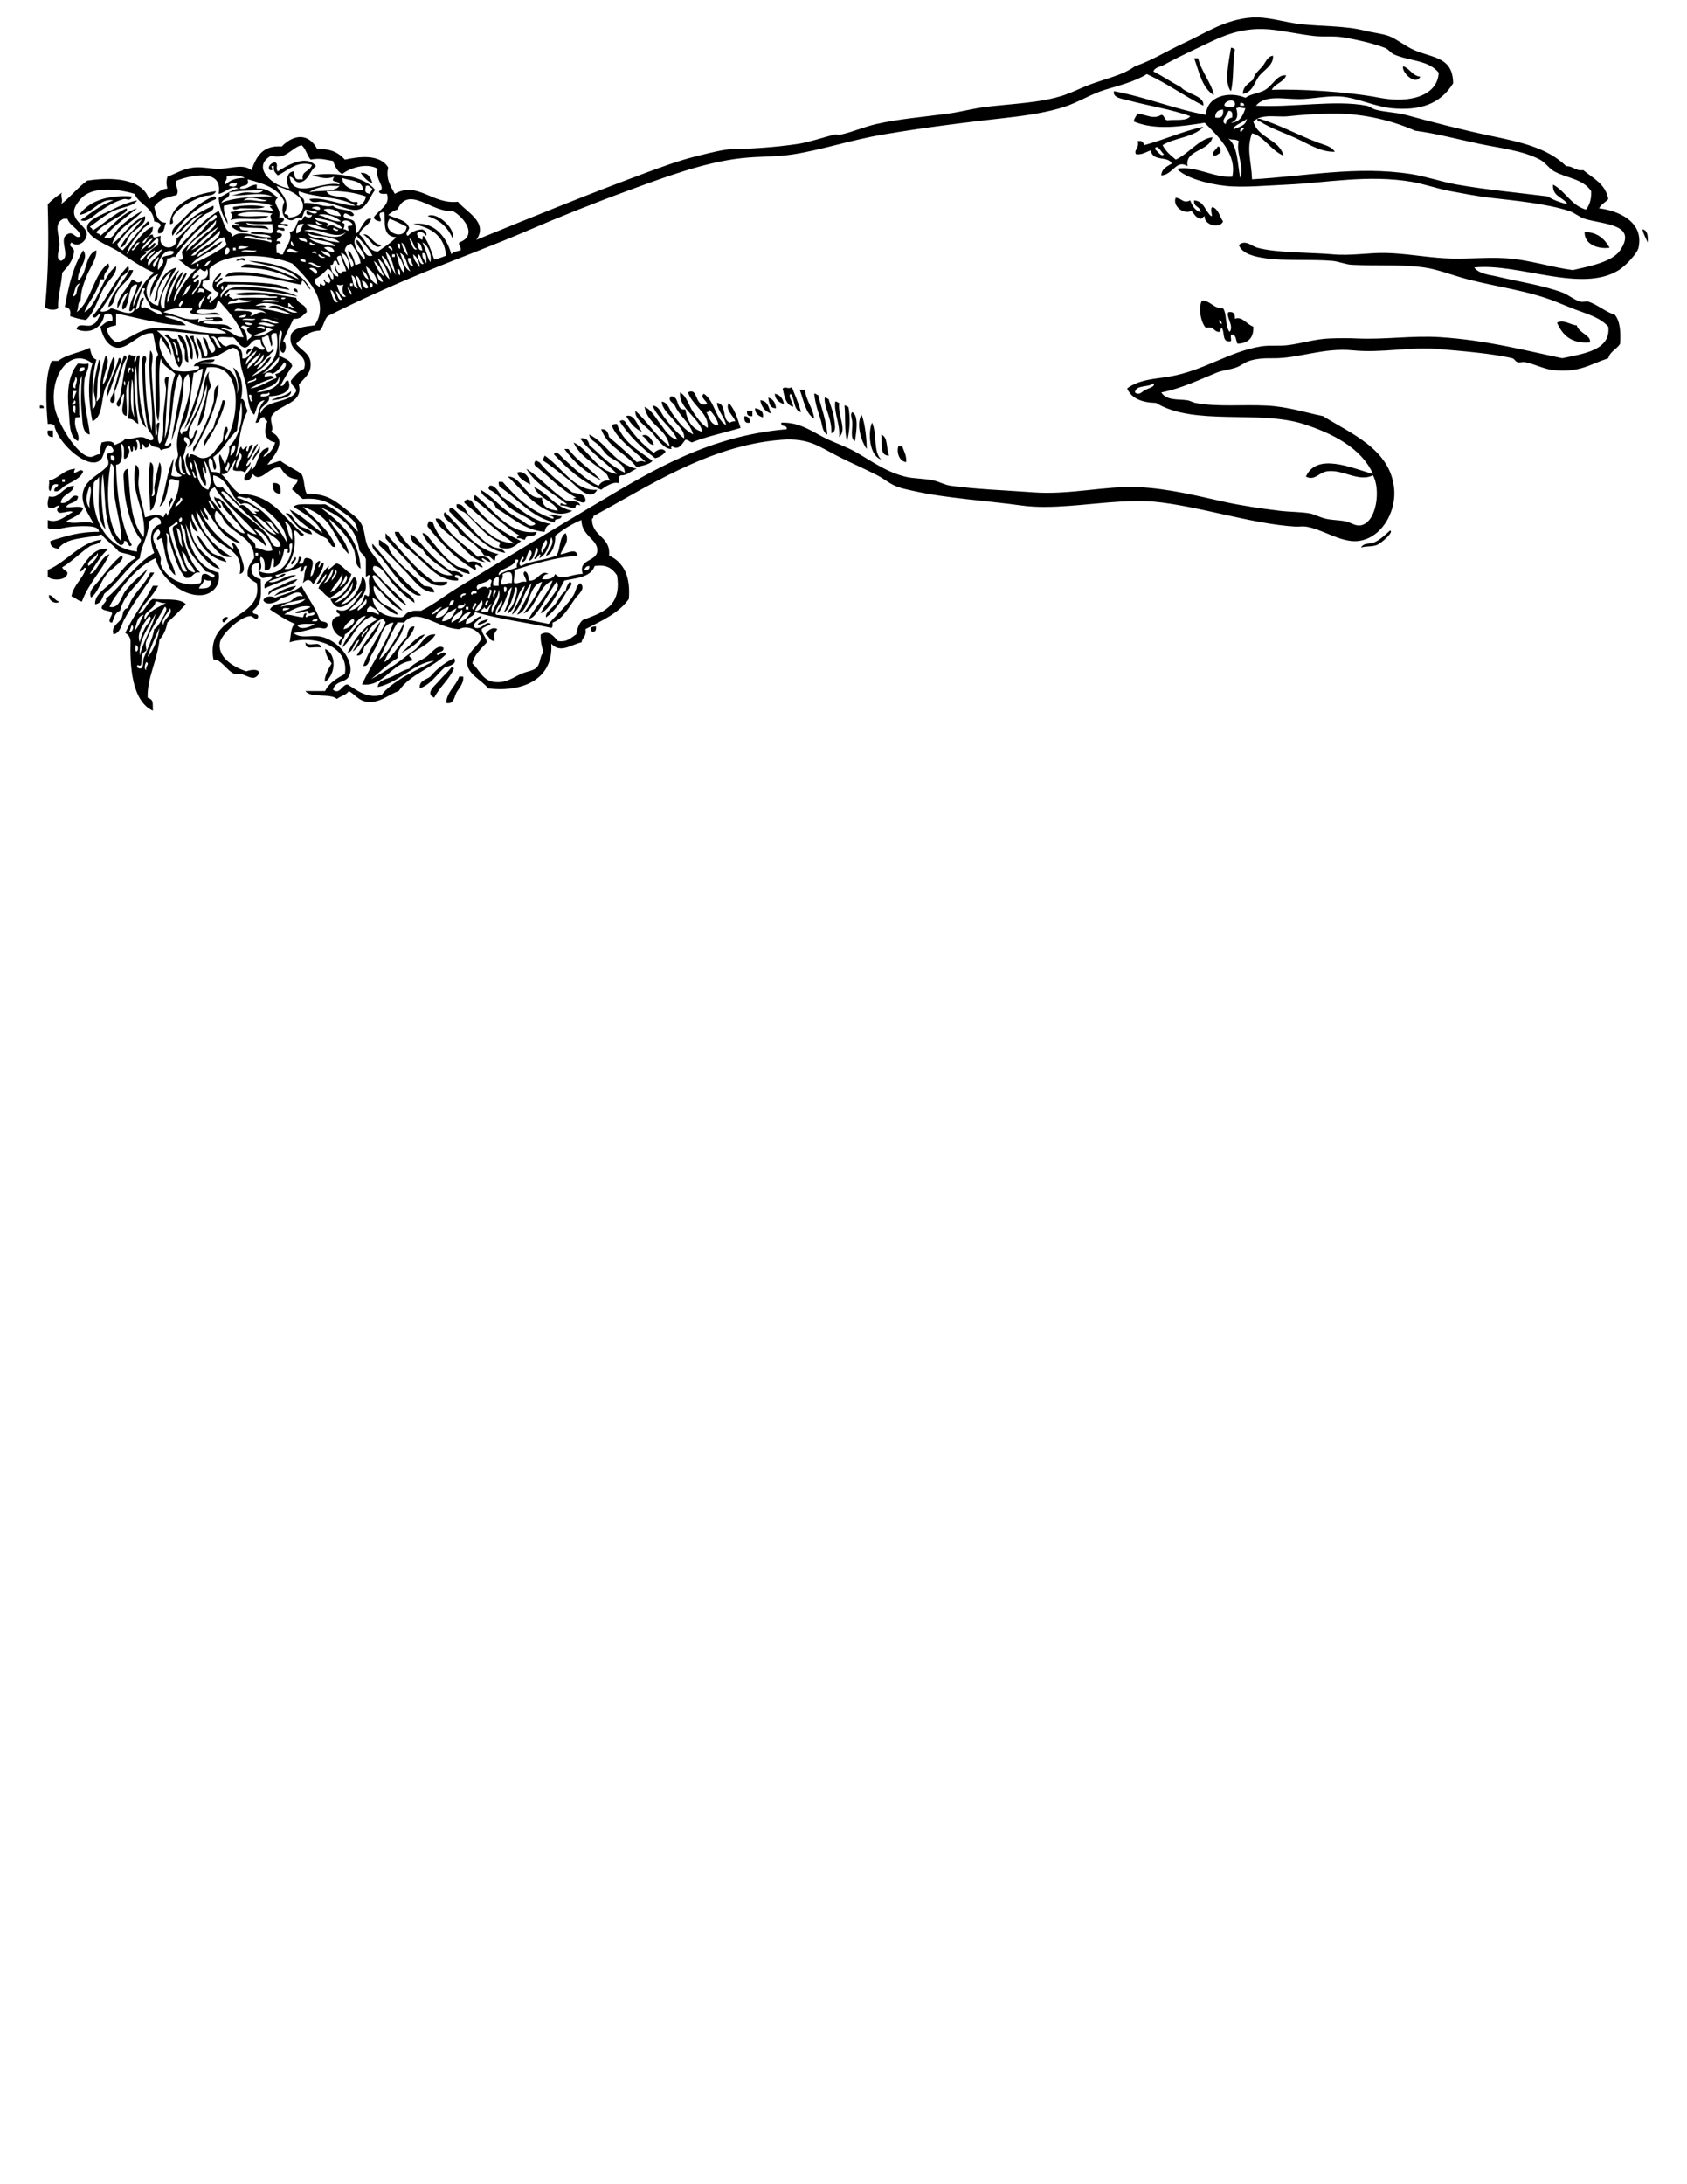 <?xml version="1.0" encoding="UTF-8" standalone="no"?>
<!-- Generator: Adobe Illustrator 15.1.0, SVG Export Plug-In . SVG Version: 6.00 Build 0)  -->
<svg
    xmlns:inkscape="http://www.inkscape.org/namespaces/inkscape"
    xmlns:rdf="http://www.w3.org/1999/02/22-rdf-syntax-ns#"
    xmlns="http://www.w3.org/2000/svg"
    xmlns:dc="http://purl.org/dc/elements/1.1/"
    xmlns:ns1="http://sozi.baierouge.fr"
    xmlns:cc="http://web.resource.org/cc/"
    xmlns:xlink="http://www.w3.org/1999/xlink"
    xmlns:sodipodi="http://sodipodi.sourceforge.net/DTD/sodipodi-0.dtd"
    id="Layer_1"
    style="enable-background:new 0 0 612 792"
    xml:space="preserve"
    viewBox="0 0 612 792"
    version="1.1"
    y="0px"
    x="0px"
  >
<g
    >
	<path
        style="clip-rule:evenodd;fill-rule:evenodd"
        d="m446.56 17.333c0.77-0.134 0.82 0.451 1.431 0.477-0.882 4.683-0.311 10.818-1.431 15.262-2.71-2.954-0.6-11.54 0-15.739z"
    />
	<path
        style="clip-rule:evenodd;fill-rule:evenodd"
        d="m461.82 20.194c0.28 3.575-3.527 5.245-5.246 7.631-1.49 2.068-2.193 5.731-5.724 6.2 0.124-2.897 2.263-3.779 3.815-5.246 0.322-2.055 2.207-3.386 3.339-4.77 1.06-1.293 1.76-3.584 3.82-3.815z"
    />
	<path
        style="clip-rule:evenodd;fill-rule:evenodd"
        d="m433.21 21.148h1.431c1.201 4.873 5.104 9.479 5.723 13.354-4.28-2.554-5.31-8.359-7.15-13.354z"
    />
	<path
        style="clip-rule:evenodd;fill-rule:evenodd"
        d="m509.04 24.01c2.478 0.86 3.246 3.431 6.2 3.815-1.74 3.45-7.02-1.779-6.2-3.815z"
    />
	<path
        style="clip-rule:evenodd;fill-rule:evenodd"
        d="m456.1 43.087h0.954c7.288 2.261 13.651 5.774 20.985 8.585 2.021 0.774 4.933 1.291 6.201 3.339-4.935 0.207-9.457-2.734-13.832-4.77-4.511-2.099-9.374-3.668-13.354-6.2-0.82 0.176-0.91-0.372-0.96-0.954z"
    />
	<path
        style="clip-rule:evenodd;fill-rule:evenodd"
        d="m436.54 45.949c-3.288 3.865-10.396 3.912-14.785 6.677 1.113 2.226 2.956 3.721 4.77 5.247 4.746-2.117 8.524-7.656 13.354-8.108-1.203 5.153-10.195 4.534-9.062 10.493-4.125-2.655-5.325 3.195-9.539 3.338 0.176-2.526 2.144-3.261 3.815-4.292-1.362-2.968-6.862-0.469-7.631-4.77-1.7 0.526-2.885 1.567-5.247 1.431-1.211-1.45 1.307-2.225 0.478-4.769 1.646-0.375 2.098 0.446 2.385 1.431 7.4-1.983 13.77-4.989 21.46-6.678zm-17.64 8.108c0.968 0.49 2.292 3.077 3.338 1.908-0.97-0.696-2.42-4.111-3.34-1.908z"
    />
	<path
        style="clip-rule:evenodd;fill-rule:evenodd"
        d="m441.79 53.104c1.042 0.07 1.023 1.202 0.953 2.385-0.908 0.205-1.198 1.027-2.385 0.954-1.1-1.237 0.97-2.203 1.43-3.339z"
    />
	<path
        style="clip-rule:evenodd;fill-rule:evenodd"
        d="m130.82 62.643c2.771-0.069 3.66 1.745 4.292 3.815-1.95-0.744-3.18-2.222-4.29-3.815z"
    />
	<path
        style="clip-rule:evenodd;fill-rule:evenodd"
        d="m78.357 69.319c-0.902 2.018-3.209 1.333-4.77 1.908-3.818 1.408-9.289 4.04-10.97 7.631-0.355 0.761 1.047 2.357-0.954 2.385 0.259-7.393 8.592-10.79 16.694-11.924z"
    />
	<path
        style="clip-rule:evenodd;fill-rule:evenodd"
        d="m78.357 72.181c-6.96 2.737-11.919 7.477-15.739 13.354-1.133-2.457 2.088-4.38 3.816-6.2 3.167-3.337 6.149-6.027 10.97-8.108 0.811-0.175 0.9 0.373 0.953 0.954z"
    />
	<path
        style="clip-rule:evenodd;fill-rule:evenodd"
        d="m426.53 71.704c2.386 0.214 2.55 2.205 5.246 0.954 0.755 1.948 1.706 3.7 3.815 4.292-0.023-2.202-2.717-1.734-2.384-4.292 3.706 0.269 3.966 3.982 6.2 5.723 0.778-0.009-0.765-2.695 0.477-3.338 2.183 0.838 2.554 3.488 3.815 5.246-1.285 2.88-7.022 1.223-6.677-1.908-0.627 0.168-0.751 0.84-1.432 0.954-1.753-0.313-2.375-1.758-3.338-2.862-3.12 1.457-6.96-1.963-5.74-4.769z"
    />
	<path
        style="clip-rule:evenodd;fill-rule:evenodd"
        d="m96.004 75.043c-1.7 0.879-6.027 0.429-8.585 0.477-1.062 0.02-3.159 1.32-2.862-0.477 3.009-0.57 8.503-0.926 11.447 0z"
    />
	<path
        style="clip-rule:evenodd;fill-rule:evenodd"
        d="m164.21 86.49c-1.736-3.988-4.653-6.794-9.062-8.108 2.86-1.893 10.27 4.219 9.06 8.108z"
    />
	<path
        style="clip-rule:evenodd;fill-rule:evenodd"
        d="m595.84 83.151c1.88 0.345 2.057 2.394 1.907 4.77-0.65-1.578-1.55-2.897-1.91-4.77z"
    />
	<path
        style="clip-rule:evenodd;fill-rule:evenodd"
        d="m574.86 84.105c4.808 0.121 7.267 2.59 9.062 5.723-3.67 0.576-9.21-0.91-9.06-5.723z"
    />
	<path
        style="clip-rule:evenodd;fill-rule:evenodd"
        d="m131.78 85.059c2.297-0.696 3.569 3.736 6.677 3.816-2.42 2.434-4.56-2.86-6.68-3.816z"
    />
	<path
        style="clip-rule:evenodd;fill-rule:evenodd"
        d="m31.14 116.06c-2.082-0.303-3.975-0.794-5.723-1.431 0.45-2.198-0.351-3.147-1.908-3.338 1.37-7.692 3.123-15.001 6.677-20.509 2.357 3.052-2.28 6.783-1.908 10.97 3.513-2.37 2.356-9.408 6.677-10.97 0.169 3.285-2.433 6.28-3.816 10.016-0.876 2.369-1.756 4.45-1.908 8.108-1.272 1.176-0.497 2.273-1.431 4.292 5.514-4.184 5.949-13.447 11.447-17.647 1.429 2.151-2.099 2.811-1.431 5.723h-1.431c-0.993 4.976-4.64 8.457-5.723 11.924 4.785-2.689 6.264-12.812 11.446-16.693 0.395 2.932-2.676 4.903-4.292 7.631-2.042 3.45-3.561 9.29-6.676 11.92zm-4.769-8.58c2.263-0.233 0.824-3.429 2.861-4.769-2.221 0.32-1.959 3.13-2.861 4.77z"
    />
	<path
        style="clip-rule:evenodd;fill-rule:evenodd"
        d="m46.879 97.937h1.431c-0.908 3.604-4.742 5.253-6.201 8.585-0.684 1.562-0.6 4.19-2.861 4.77 1.353-5.64 5.521-8.47 7.631-13.353z"
    />
	<path
        style="clip-rule:evenodd;fill-rule:evenodd"
        d="m106.5 104.61c1.04-0.087 1.517 0.39 1.431 1.431-0.45-0.5-1.76-0.14-1.43-1.43z"
    />
	<path
        style="clip-rule:evenodd;fill-rule:evenodd"
        d="m576.77 124.17c-6.89 0.53-9.956-2.763-11.924-7.154 2.348-1.353 4.76 0.819 7.154 0.954 0.66 2.77 5.42 3.68 4.77 6.2z"
    />
	<path
        style="clip-rule:evenodd;fill-rule:evenodd"
        d="m59.757 121.78c1.644-1.766 1.685 2.104 4.292 0.954 1.394 2.532 3.331 8.498 0.954 10.493-2.588-2.97-1.723-9.4-5.246-11.44zm4.769 7.16c0.178-2.104-0.868-5.467-1.908-4.77 1.241 0.98 0.667 3.78 1.908 4.77zm0.477 1.91c0.13-0.649-0.295-1.862-0.477-0.954-0.13 0.64 0.295 1.85 0.477 0.95z"
    />
	<path
        style="clip-rule:evenodd;fill-rule:evenodd"
        d="m64.526 121.31c3.601 1.01 3.31 5.911 3.816 10.016-2.048-0.137-0.935-3.113-1.431-4.77-0.645-2.16-2.185-3.48-2.385-5.25z"
    />
	<path
        style="clip-rule:evenodd;fill-rule:evenodd"
        d="m69.772 130.37c-1.385-0.582-0.663-2.448-0.954-3.815-0.459-2.16-1.729-4.204-1.431-5.247 2.097 1.48 2.999 6.43 2.385 9.06z"
    />
	<path
        style="clip-rule:evenodd;fill-rule:evenodd"
        d="m68.818 122.26c0.077-0.559 0.87-0.402 1.431-0.477 0.003 3.119 2.821 5.625 1.431 8.585-0.927-2.72-1.056-6.25-2.862-8.1z"
    />
	<path
        style="clip-rule:evenodd;fill-rule:evenodd"
        d="m89.804 128.46c-1.042-0.321-0.014-2.502 1.431-1.908-0.14 0.98-1.291 0.94-1.431 1.91z"
    />
	<path
        style="clip-rule:evenodd;fill-rule:evenodd"
        d="m44.971 128.94c0.812-0.175 0.9 0.372 0.954 0.954-2.258 3.147-2.384 8.427-4.292 11.924-0.206 1.543 0.627 4.125-0.954 4.292-1.635-0.591 0.178-2.667 0.477-3.815 1.095-4.19 2.411-9.4 3.815-13.34z"
    />
	<path
        style="clip-rule:evenodd;fill-rule:evenodd"
        d="m43.063 129.89c0.812-0.175 0.9 0.372 0.954 0.954-2.196 4.005-3.258 9.143-5.247 13.354-0.267-4.55 3.242-9.46 4.293-14.3z"
    />
	<path
        style="clip-rule:evenodd;fill-rule:evenodd"
        d="m32.094 131.8c0.259 1.939-1.168 3.693-1.431 5.723-0.928 7.178 1.476 15.141 1.908 20.032-2.82-0.525-2.605-4.586-2.862-7.154-0.47-4.711-0.352-8.926 0-14.309-2.011 4.863-0.838 8.554-0.954 14.309 0.742 1.695-1.62 0.288-1.431 1.431-0.761 3.584 1.962 5.822 0.954 8.108-3.373-1.546-2.92-6.947-3.339-10.97-0.666-6.4-0.364-12.771 3.339-17.17 2.173 0.07 1.871 0.39 3.816 0zm-3.339 2.86c1.248 0.135 2.052-0.174 1.908-1.431-1.247-0.13-2.052 0.17-1.908 1.43zm-1.431 6.2c-0.165-1.315 1.369-3.349 0-4.292 0.305 1.78-2.25 3.43 0 4.29zm-0.477 3.82c0.157-1.115 0.573-1.971 0.954-2.862h-1.431c0.275 0.83-0.576 2.8 0.477 2.86zm-0.953 1.9c1.317 0.753 2.14-1.238 0.954-1.431 0.142 0.94-0.645 0.95-0.954 1.43zm1.43 3.34c-0.274-0.838 0.577-2.802-0.477-2.861-0.813 0.77-0.436 2.46 0.477 2.86z"
    />
	<path
        style="clip-rule:evenodd;fill-rule:evenodd"
        d="m287.26 140.38c1.15 2.983 2.463 5.804 3.339 9.062-2.875-0.622-2.132-4.862-3.815-6.677-1.033 1.064 0.996 3.113 0.954 4.769-2.679-0.818-3.205-3.79-3.815-6.677 1.2-0.89 1.87 0.41 3.34-0.47z"
    />
	<path
        style="clip-rule:evenodd;fill-rule:evenodd"
        d="m290.12 141.34h1.908c0.434 4.177 2.853 6.368 3.339 10.493-3.23-2.02-3.78-6.71-5.25-10.49z"
    />
	<path
        style="clip-rule:evenodd;fill-rule:evenodd"
        d="m98.389 145.15c2.2-1.298 5.502-1.494 7.154-3.339 0.52 2.13-4.16 3.14-7.151 3.34z"
    />
	<path
        style="clip-rule:evenodd;fill-rule:evenodd"
        d="m281.06 142.77c1.979 0.406 3.005 1.764 3.339 3.815-1.72-0.67-3.17-1.6-3.34-3.81z"
    />
	<path
        style="clip-rule:evenodd;fill-rule:evenodd"
        d="m295.37 142.77c0.771-0.135 0.821 0.451 1.431 0.477 1.188 4.695 2.881 8.884 3.339 14.309-1.821-0.858-1.825-3.448-2.385-5.247-0.91-2.91-1.91-5.45-2.39-9.54z"
    />
	<path
        style="clip-rule:evenodd;fill-rule:evenodd"
        d="m278.68 144.2c1.816 0.41 2.583 1.869 2.862 3.815-2.34 0.11-2.5-1.96-2.86-3.82z"
    />
	<path
        style="clip-rule:evenodd;fill-rule:evenodd"
        d="m299.18 144.2c0.771-0.134 0.821 0.451 1.431 0.477 0.3 1.451 1.625 4.456 1.908 6.677 0.264 2.074 1.136 5.311-0.954 5.723 0.37-5.19-2.7-9.32-2.39-12.88z"
    />
	<path
        style="clip-rule:evenodd;fill-rule:evenodd"
        d="m80.742 145.15c0.555-0.078 0.849 0.105 0.954 0.477-1.544 6.405-4.634 11.265-7.631 16.216-0.603-2.045 1.895-5.091 3.339-6.677 0.802-3.65 2.604-6.3 3.338-10.02z"
    />
	<path
        style="clip-rule:evenodd;fill-rule:evenodd"
        d="m275.81 145.15c2.7 0.161 3.109 2.614 3.815 4.769-2.1-0.75-3.38-2.33-3.81-4.77z"
    />
	<path
        style="clip-rule:evenodd;fill-rule:evenodd"
        d="m303 145.63c0.771-0.134 0.821 0.451 1.431 0.477-0.585 4.678 2.983 9.63 0 12.401 0.4-4.87-1.93-8.61-1.43-12.88z"
    />
	<path
        style="clip-rule:evenodd;fill-rule:evenodd"
        d="m14.447 147.06c0.957-0.163 1.492 0.097 1.431 0.954h-1.431v-0.95z"
    />
	<path
        style="clip-rule:evenodd;fill-rule:evenodd"
        d="m306.34 147.06c0.771-0.135 0.821 0.451 1.431 0.477 0.725 3.782 0.596 8.391-0.477 12.401-1.05-3.43-0.49-9.58-0.95-12.88z"
    />
	<path
        style="clip-rule:evenodd;fill-rule:evenodd"
        d="m273.9 148.02c1.715 0.353 3.188 0.946 2.862 3.339-1.57-0.5-2.8-1.33-2.86-3.34z"
    />
	<path
        style="clip-rule:evenodd;fill-rule:evenodd"
        d="m271.04 148.97h1.908v1.908c-1.49 0.22-2.13-0.42-1.91-1.91z"
    />
	<path
        style="clip-rule:evenodd;fill-rule:evenodd"
        d="m309.2 149.45c2.395 1.305 1.455 7.14 0.954 10.493-1.78-0.701-0.863-4.419-0.954-6.677-0.07-1.62-0.96-3.07 0-3.81z"
    />
	<path
        style="clip-rule:evenodd;fill-rule:evenodd"
        d="m232.89 156.6c-2.668-1.147-4.309-3.322-5.724-5.723 3-0.99 4.19 3.67 5.72 5.72z"
    />
	<path
        style="clip-rule:evenodd;fill-rule:evenodd"
        d="m312.54 150.4c1.379 3.127 1.858 9.514 1.908 12.4-1.92-2.5-4.01-8.95-1.91-12.4z"
    />
	<path
        style="clip-rule:evenodd;fill-rule:evenodd"
        d="m270.09 150.88c1.342 0.089 2.032 0.83 1.908 2.385-1.77 0.34-2.11-0.75-1.91-2.38z"
    />
	<path
        style="clip-rule:evenodd;fill-rule:evenodd"
        d="m237.18 164.23c1.117-1.015 3.09-2.134 4.292-0.477-0.912 1.155-2.113 2.02-3.815 2.385-4.938-3.806-9.425-8.063-12.877-13.354 0.706-0.552 1.202-0.552 1.908 0 2.81 4.49 6.29 8.33 10.49 11.44z"
    />
	<path
        style="clip-rule:evenodd;fill-rule:evenodd"
        d="m316.35 153.26c1.886 3.679 0.345 10.784 3.339 13.354-4.46-1.4-4.84-10.06-3.34-13.35z"
    />
	<path
        style="clip-rule:evenodd;fill-rule:evenodd"
        d="m236.7 167.09c-1.204 1.499-3.774 1.631-5.723 2.385-3.768-5.135-10.539-7.268-12.877-13.832 2.07-0.163 2.502 1.313 2.861 2.862 3.438 2.922 6.853 5.866 10.016 9.062 1.351-0.497 1.987-0.497 3.338 0-4.259-4.226-10.542-8.231-12.4-13.354 0.424-0.37 1.077-0.513 1.908-0.477 2.15 6.59 7.83 9.65 12.87 13.35z"
    />
	<path
        style="clip-rule:evenodd;fill-rule:evenodd"
        d="m17.309 156.12h1.908v2.385c-1.371-0.05-2.266-0.59-1.908-2.38z"
    />
	<path
        style="clip-rule:evenodd;fill-rule:evenodd"
        d="m232.89 158.03c1.886-1.231 3.923 1.468 4.292 3.338-2.31-0.23-2.52-2.57-4.29-3.34z"
    />
	<path
        style="clip-rule:evenodd;fill-rule:evenodd"
        d="m319.69 157.56c2.575 0.922 1.754 5.241 2.861 7.631-3.68 0.18-2.36-4.63-2.86-7.63z"
    />
	<path
        style="clip-rule:evenodd;fill-rule:evenodd"
        d="m325.89 161.85h1.431c0.585 1.8 1.599 3.171 1.431 5.723-2.56-0.31-3.57-3.59-2.86-5.72z"
    />
	<path
        style="clip-rule:evenodd;fill-rule:evenodd"
        d="m204.75 162.8h1.431c3.327 4.463 8.207 7.374 11.924 11.447-5.41-2.85-9.93-6.6-13.35-11.45z"
    />
	<path
        style="clip-rule:evenodd;fill-rule:evenodd"
        d="m197.59 165.19c6.216 4.154 10.957 13.125 19.078 12.401-2.626 4.719-7.789-1.632-10.016-3.339-3.392-2.599-6.771-5.475-9.539-7.154-0.19-1 0.33-1.27 0.48-1.91z"
    />
	<path
        style="clip-rule:evenodd;fill-rule:evenodd"
        d="m194.26 167.09c0.771-0.135 0.821 0.451 1.431 0.477 3.331 4.3 7.69 7.572 11.923 10.97 2.109 0.594 5.052 0.354 4.77 3.339-1.316 1.077-2.803-0.729-4.292-0.954 0.013-0.463 0.583-0.37 0.954-0.477-5.746-2.999-9.841-7.647-14.786-11.447-0.55-0.7-0.55-1.2 0.01-1.91z"
    />
	<path
        style="clip-rule:evenodd;fill-rule:evenodd"
        d="m54.51 167.57c1.71 0.699 0.964 3.843 0.954 6.201-0.01 2.227 0.148 4.841-0.477 6.2 1.815-0.122 0.814-2.475 0.954-3.339 0.499-3.081 1.246-6.482 1.908-9.062 1.381 2.074 0.165 6.316-0.477 9.539-0.667 3.347-1.22 7.166-2.862 8.108-0.101-5.26-1.192-11.7 0-17.65z"
    />
	<path
        style="clip-rule:evenodd;fill-rule:evenodd"
        d="m27.324 169.96c-0.252 0.384-0.498 0.774-0.477 1.431 1.466 0.071 2.145-1.678 3.339-0.477-1.057 2.795-4.368 3.802-6.677 5.246-1.15 0.719-2.048 2.444-3.815 1.908-0.226-1.498 1.283-1.26 1.431-2.385-2.357-0.608-2.297 1.201-2.862 2.385-1.076-0.355-0.187-2.675-0.477-3.816 3.749-0.85 5.2-4.01 9.538-4.28zm-4.769 4.76h0.954v-0.954h-0.954v0.95z"
    />
	<path
        style="clip-rule:evenodd;fill-rule:evenodd"
        d="m192.35 175.68c-1.922-1.098-4.001-2.04-4.77-4.292 2.28-1.01 4.68 1.55 4.77 4.29z"
    />
	<path
        style="clip-rule:evenodd;fill-rule:evenodd"
        d="m207.61 185.22c-8.809 4.813-18.416-7.874-23.37-12.401 4.914-0.288 6.694 8.668 12.4 7.631-0.052 3.549 2.674 4.321 5.724 4.77-0.735-3.085-7.18-4.582-8.585-8.585 5.18 2.28 7.55 7.38 13.83 8.58z"
    />
	<path
        style="clip-rule:evenodd;fill-rule:evenodd"
        d="m180.9 174.72h1.431c4.884 5.609 10.276 10.709 18.124 13.354 1.197-0.203-0.458-1.363-1.431-0.954 1.168-1.444 3.104 0.361 4.77 0-0.499 1.877-3.007 0.325-2.385 2.384-8.968-2.001-13.333-8.606-20.032-12.877-0.36-0.41-0.51-1.06-0.47-1.9z"
    />
	<path
        style="clip-rule:evenodd;fill-rule:evenodd"
        d="m98.866 175.2c2.65-0.425 3.125 1.327 2.862 3.815-2.286 0.06-2.864-1.59-2.864-3.82z"
    />
	<path
        style="clip-rule:evenodd;fill-rule:evenodd"
        d="m172.32 179.49c6.681 5.069 12.263 14.755 22.417 13.354-0.726 2.72-3.726 0.262-4.292 2.862-1.124 0.011-1.404-0.822-2.862-0.477-0.175-0.812 0.372-0.9 0.954-0.954-6.091-3.607-10.607-8.789-16.216-12.877-0.56-0.69-0.56-1.19 0-1.9z"
    />
	<path
        style="clip-rule:evenodd;fill-rule:evenodd"
        d="m62.141 180.45c1.485 0.91-0.745 2.071-0.477 3.338-1.24-0.67 0.349-2.47 0.477-3.34z"
    />
	<path
        style="clip-rule:evenodd;fill-rule:evenodd"
        d="m189.01 196.19c-2.136 1.761-3.79 3.461-7.631 2.385-0.794-0.948 0.043-0.607 0-1.908-5.21-2.183-8.367-6.757-12.4-10.493-1.248-1.156-3.639-0.999-3.339-3.338 2.745-0.391 3.404 2.875 4.77 4.292 1.747 1.813 5.5 5.207 8.108 7.154 2.06 1.538 4.384 2.409 8.108 2.862-6.359-4.611-12.218-9.722-18.124-14.785-0.078-0.555 0.105-0.849 0.477-0.954 0.947-0.794 0.606 0.043 1.908 0 4.22 6.72 10.69 11.22 18.11 14.78z"
    />
	<path
        style="clip-rule:evenodd;fill-rule:evenodd"
        d="m163.25 184.26h0.954c4.909 4.202 8.457 10.479 14.308 13.832 1.57 0.899 3.79 0.349 4.77 2.385-4.581-0.699-7.938-3.436-11.924-7.154-2.846-2.655-6.382-5.56-7.631-7.154-0.27-0.36-1.26-0.69-0.48-1.92z"
    />
	<path
        style="clip-rule:evenodd;fill-rule:evenodd"
        d="m103.64 186.17c2.226-0.517 2.902 2.806 4.77 4.292 1.596 1.271 4.451 1.041 4.77 3.339-4.96-0.77-6.49-4.96-9.54-7.63z"
    />
	<path
        style="clip-rule:evenodd;fill-rule:evenodd"
        d="m161.35 185.69c6.095 5.51 10.076 13.135 19.555 15.263-1.646 0.601-1.03 1.235-1.431 2.384-1.292-0.616-1.696-2.12-3.815-1.908-2.212-3.511-5.843-5.604-9.062-8.108-0.82-3.04-7-5.1-5.25-7.62z"
    />
	<path
        style="clip-rule:evenodd;fill-rule:evenodd"
        d="m175.18 202.39c-1.134 0.14 0.53 1.291 0.954 1.431-4.031-0.243-7.647-4.627-10.493-7.631-2.492-2.63-6.566-4.57-7.631-8.108 2.476-0.692 3.473 2.708 4.77 4.292 2.73 3.334 7.213 6.375 10.493 9.539 2.024-0.537 4.042-0.054 4.769 1.908-1.19-0.24-1.96-0.9-2.86-1.43z"
    />
	<path
        style="clip-rule:evenodd;fill-rule:evenodd"
        d="m155.62 189.03c0.77-0.135 0.821 0.451 1.431 0.477 2.294 6.768 7.782 10.343 12.877 14.309 2.213-0.67 4.35 0.019 5.247 1.908-1.187 0.074-1.477-0.749-2.385-0.954-1.336 0.468 0.692 1.272-0.477 1.908-7.013-3.957-12.262-9.678-17.17-15.739-0.21-1.01 0.32-1.27 0.47-1.92z"
    />
	<path
        style="clip-rule:evenodd;fill-rule:evenodd"
        d="m504.27 192.37c1.615 0.375-3.051 4.544-4.77 5.247-1.777 0.727-4.088 0.3-5.724 0.954 0.869-1.863 3.169-1.196 4.77-1.908 2.27-1.01 4.06-2.85 5.72-4.29z"
    />
	<path
        style="clip-rule:evenodd;fill-rule:evenodd"
        d="m143.22 192.85h1.431c2.426 4.084 5.462 6.908 9.539 10.493 3.008 2.645 5.717 5.706 10.016 5.247-3.714-3.122-8.557-5.116-10.97-9.539-1.888-1.292-4.275-2.084-4.292-5.246 1.676 0.472 2.826 2.173 3.815 3.338 3.028 3.566 6.52 7.203 10.97 10.016 2.256-0.348 3.135 0.68 4.292 1.431-0.588 1.449-1.64-0.517-2.862 0-0.589 1.543 1.543 0.364 0.954 1.908-6.477 0.29-10.459-4.764-15.262-9.062-3.39-3.04-7.37-5.43-7.63-8.59z"
    />
	<path
        style="clip-rule:evenodd;fill-rule:evenodd"
        d="m139.88 193.33c5.658 6.107 10.573 12.956 17.647 17.647h4.77c-0.399 2.163-4.276 1.245-5.247 0.954-0.463-0.139-3.411-2.146-4.292-2.862-1.531-1.243-3.424-3.804-5.247-5.724-3.417-3.599-4.931-5.039-7.631-8.108v-1.91z"
    />
	<path
        style="clip-rule:evenodd;fill-rule:evenodd"
        d="m153.24 193.33c0.77-0.134 0.821 0.451 1.431 0.477 3.315 3.936 6.479 8.587 10.97 11.446 1.563 0.996 4.313 0.306 4.77 2.862-4.292-0.604-7.332-3.763-10.016-6.2-2.66-2.42-5.75-5.04-7.15-8.59z"
    />
	<path
        style="clip-rule:evenodd;fill-rule:evenodd"
        d="m71.203 193.8c2.432 1.763 3.257 4.795 5.724 6.677 1.615 1.232 4.349 1.079 5.246 3.338-5.675-1.32-9.058-4.93-10.97-10.02z"
    />
	<path
        style="clip-rule:evenodd;fill-rule:evenodd"
        d="m36.863 195.71c-0.87 1.903-2.782 1.414-4.292 2.385-3.112 1.999-6.269 5.385-10.016 7.631 0.325 0.947 1.453 1.091 1.908 1.908 0.08 2.905-5.562 3.122-7.154 1.431v-2.385c6.932-2.92 11.965-10.29 19.554-10.97z"
    />
	<path
        style="clip-rule:evenodd;fill-rule:evenodd"
        d="m137.5 195.71c1.004 0.439 2.91 1.905 3.338 2.385 0.402 0.45 0.121 0.818 0.477 1.431 3.038 5.221 8.497 8.395 12.4 12.877 1.826 0.242 3.701 0.433 3.816 2.385-4.64 0.069-7.484-4.614-10.493-7.631-3.236-3.245-6.397-6.668-9.539-9.539-0.01-0.65-0.01-1.28-0.01-1.92z"
    />
	<path
        style="clip-rule:evenodd;fill-rule:evenodd"
        d="m135.11 197.14c5.677 6.406 10.57 13.595 17.647 18.601-1.33 1.015-4.532-1.706-5.724-2.862-3.129-3.035-5.698-6.841-8.585-10.493-1.35-1.7-3.75-3.13-3.35-5.25z"
    />
	<path
        style="clip-rule:evenodd;fill-rule:evenodd"
        d="m39.248 199.05c-2.76 2.487-4.667 5.826-6.677 9.062 2.561-0.307 3.717-6.135 7.154-7.154-2.911 6.151-7.592 10.532-10.016 17.17-1.594-0.314-2.333-1.483-3.815-1.908 0.84-4.248 4.011-6.164 5.246-10.016-0.613-1.334-0.986 1.502-2.385 0.954 2.349-3.56 5.331-8.92 10.493-8.1zm-7.154 6.2c1.369-1.028 3.869-3.427 3.338-4.769-0.587 1.81-4.311 2.98-3.338 4.77z"
    />
	<path
        style="clip-rule:evenodd;fill-rule:evenodd"
        d="m44.018 201.43c2.121 1.279-3.782 4.836-5.247 6.677-2.456 3.085-3.176 6.613-5.723 8.585-1.252-2.344 1.514-4.477 2.861-6.2 2.455-3.14 4.91-6.41 8.109-9.07z"
    />
	<path
        style="clip-rule:evenodd;fill-rule:evenodd"
        d="m106.97 201.91c1.293 0.718-0.759 2.058-0.954 2.862-1.34-0.76 1.04-1.78 0.95-2.86z"
    />
	<path
        style="clip-rule:evenodd;fill-rule:evenodd"
        d="m118.42 208.11c-1.527 1.017-1.606 3.481-3.815 3.816 1.675-2.141 2.537-5.095 4.77-6.678-1.143 3.068 1.615-0.729 2.862-0.954 2.217 0.803 3.176 2.865 5.246 3.815-1.132 4.273-4.313 6.498-7.631 8.585-2.083-0.461-2.636-2.451-4.292-3.338 0.51-2.19 2.6-2.8 2.86-5.25zm-0.95 3.34c2.116-0.44 3.618-3.997 3.338-5.247-1.23 1.64-1.93 3.8-3.34 5.25zm2.86-0.95c-1.029 1.073 3.027-2.799 1.431-3.815-0.07 1.68-1.36 2.13-1.43 3.82zm-0.48 4.29c2.522-0.824 4.735-4.476 4.292-6.677-1.05 2.6-3.17 4.14-4.29 6.68zm3.34-1.91c1.325-0.602 3.547-2.788 2.385-4.292-0.75 1.48-1.42 3.03-2.39 4.29z"
    />
	<path
        style="clip-rule:evenodd;fill-rule:evenodd"
        d="m55.941 207.63c-3.42 5.799-7.543 10.748-10.97 17.17-0.901 1.689-1.352 4.801-3.815 5.246-0.974-2.914 1.859-4.043 2.862-5.723 0.713-1.195 0.261-3.54 2.385-3.815 1.634-5.361 5.972-8.018 8.108-12.878 0.476-0.01 0.953-0.01 1.43-0.01z"
    />
	<path
        style="clip-rule:evenodd;fill-rule:evenodd"
        d="m107.93 210.02c-2.216 3.189-8.176 2.635-10.493 5.724-0.536-1.815 2.614-2.52 4.292-3.339 2.07-1.01 4.15-2.16 6.2-2.38z"
    />
	<path
        style="clip-rule:evenodd;fill-rule:evenodd"
        d="m206.66 210.97c1.748 0.55-0.449 2.415-0.954 3.339-1.812 3.311-4.571 7.456-7.631 9.539-0.377-1.738 2.083-3.185 3.338-4.77 1.344-1.696 2.13-3.867 3.815-4.769 0.16-1.42 0.74-2.42 1.42-3.34z"
    />
	<path
        style="clip-rule:evenodd;fill-rule:evenodd"
        d="m107.45 212.4c-1.521 2.454-5.609 2.34-8.108 3.816 1.938-2.04 4.778-3.18 8.108-3.82z"
    />
	<path
        style="clip-rule:evenodd;fill-rule:evenodd"
        d="m17.785 215.74c1.734 0.333 1.995 2.139 3.816 2.385-1.369 1.19-4.176-0.25-3.816-2.38z"
    />
	<path
        style="clip-rule:evenodd;fill-rule:evenodd"
        d="m82.65 223.85c-0.142 0.971-0.955 1.271-1.431 1.908-1.275-0.56-0.042-2.53 1.431-1.91z"
    />
	<path
        style="clip-rule:evenodd;fill-rule:evenodd"
        d="m177.08 224.33c-0.405 1.662-2.351 1.783-3.815 2.385 0.36-1.72 2.59-1.56 3.82-2.39z"
    />
	<path
        style="clip-rule:evenodd;fill-rule:evenodd"
        d="m216.2 227.19c0.135 1.247-0.174 2.051-1.431 1.908-0.252-0.384-0.498-0.774-0.477-1.431 0.42-0.37 1.07-0.52 1.91-0.48z"
    />
	<path
        style="clip-rule:evenodd;fill-rule:evenodd"
        d="m180.42 228.14c-1.078 1.63-1.508 1.742-0.954 4.292-2.033 0.125-1.902-1.913-3.339-2.385 0.59-1.37 2.77-2.95 4.29-1.9z"
    />
	<path
        style="clip-rule:evenodd;fill-rule:evenodd"
        d="m145.61 236.73c2.674-2.145 5.708-6.309 8.585-6.677-2.31 2.79-5.15 5.03-8.59 6.68z"
    />
	<path
        style="clip-rule:evenodd;fill-rule:evenodd"
        d="m110.79 232.91c1.579 1.996 5.055-0.867 5.723 1.908-2.99-0.61-5.67 1.25-5.72-1.91z"
    />
	<path
        style="clip-rule:evenodd;fill-rule:evenodd"
        d="m117.94 235.3c4.532 2.035 3.629 9.594 0 11.924-0.542-1.669 1.384-4.965 2.385-6.677-1.1-1.43-2.16-2.91-2.38-5.24z"
    />
	<path
        style="clip-rule:evenodd;fill-rule:evenodd"
        d="m164.68 238.64c1.471 2.062-1.681 2.89-3.338 3.338-2.95 2.615-4.984 6.145-9.062 7.631-0.28-2.983 2.325-3.08 3.815-4.293 2.32-2.77 5.2-4.98 8.58-6.68z"
    />
	<path
        style="clip-rule:evenodd;fill-rule:evenodd"
        d="m164.68 242.45c-1.801 4.081-5.171 6.593-7.154 10.493-3.49-1.496 0.301-4.375 1.431-5.723 1.691-2.019 3.789-3.782 4.77-5.247 0.55-0.07 0.85 0.11 0.95 0.48z"
    />
	<path
        style="clip-rule:evenodd;fill-rule:evenodd"
        d="m168.02 245.31c0.364 2.254-1.435 4.145-2.385 5.724-0.753 1.252-0.912 4.595-3.815 3.815 0.444-4.325 3.547-5.992 4.77-9.539 0.48 0.01 0.96 0.01 1.43 0.01z"
    />
	<path
        style="clip-rule:evenodd;fill-rule:evenodd"
        d="m144.18 225.76c-2.504 4.174-4.416 8.939-6.677 13.354 3.33-2.236 6.68-8.58 9.062-13.354-0.09 5.159-5.457 9.168-7.154 14.309 2.611-1.208 5.273-6.488 8.108-9.062 0.53-1.696 0.524-3.928 2.862-3.815-1.109 4.555-6.57 6.965-6.2 11.447-3.585 2.138-6.384 5.062-9.539 7.631 2.307-1.31 5.492-3.137 8.585-5.246 1.186-0.809 2.618-1.893 3.815-2.862 1.282-1.037 2.762-1.898 3.816-2.862 2.26-2.066 3.394-5.635 7.154-5.247-2.18 3.543-6.378 5.069-9.539 7.631 0.006 0.948 1.301 0.606 0.954 1.908-7.701 0.902-10.107 9.583-18.124 8.585 3.607-7.681 8.457-14.119 11.447-22.417-3.932 0.301-4.326 4.785-5.723 7.631-0.7 1.426-1.637 2.893-2.385 4.292-0.702 1.313-0.704 4.026-2.862 3.815 2.034-5.916 5.457-10.442 8.108-15.739-0.169-0.626-0.84-0.75-0.954-1.431-5.688 1.942-6.491 8.771-10.97 11.924 0.691-1.535 1.778-2.673 2.385-4.293-2.228 0.793-1.817 4.225-4.292 4.77 2.887-5.657 6.335-9.817 10.493-11.923 0.146-1.1-1.378-0.53-1.431-1.431-5.579 1.894-6.927 8.017-10.97 11.447 1.774-4.903 5.595-7.76 8.585-11.447-3.069-0.133-4.562 5.241-7.631 6.677-0.066 1.683-1.365 2.133-1.431 3.816-1.892-0.478 0.076-1.925 0.477-2.862-3.099-0.488-6.096-7.026-0.954-7.631 0.356-1.469-1.645-0.581-0.954-2.385 4.467 2.176 7.253-4.122 9.539-7.154-2.237 1.469-8.57 11.076-11.923 3.338 5.098-0.466 6.286-4.843 8.585-8.108 3.478 3.189-2.506 7.944-4.77 10.016 3.829-0.001 7.453-6.299 7.631-10.016 1.361 0.617 1.474 3.022 1.431 3.815-0.187 3.464-4.485 6.471-6.2 8.585 3.194-0.622 5.102-2.529 5.723-5.723 0.771-0.135 0.821 0.451 1.431 0.477 1.011-2.593-0.554-4.976 0.477-7.154-0.053-1.689-1.577 1.013-1.431-0.477v-5.724c-0.377-1.53-1.732-2.083-2.385-3.338-1.129-8.887-7.432-12.6-14.309-15.739 6.955 5.446 14.122 10.68 14.786 22.417-2.417-1.436-1.482-4.357-2.385-6.677-1.781-4.579-5.564-8.403-9.062-11.447 1.198 3.575 6.405 7.265 7.154 12.878-3.815-3.586-5.236-9.266-9.062-12.878-1.973-1.863-4.724-3.396-7.631-4.292 4.284 4.46 9.43 8.058 11.924 14.309-1.579 1.112-2.201-2.029-3.339-2.862-5.048-2.585-11.132-6.671-13.354-10.493 4.585 2.25 7.933 5.739 11.924 8.585-2.039-4.638-6.403-6.951-10.493-9.539 1.036-1.608 6.719-0.671 11.446-0.954 4.898 2.415 8.506 6.12 11.924 10.016-0.727-3.666-1.768-4.609-6.2-7.631-3.725-2.54-6.748-4.89-13.832-4.293-1.423-0.962-2.354-2.416-3.815-3.338 0.095-1.812 2.005-1.81 1.908-3.815-3.311-0.187-4.936-2.059-6.2-4.292-4.271-0.54-7.143 6.071-10.016 2.385-0.527 1.222-0.987 2.51-2.861 2.384-1.052-1.907 2.007-3.238 2.384-5.246 0.708 0.208-0.188 0.61 0 1.431 2.825-1.945 1.912-7.627 6.201-8.108 0.177 1.925-1.583 1.915-1.908 3.338 2.164-1.016 3.572-2.788 4.293-5.246-3.864-0.774-4.259-3.727-2.862-7.631-0.31-0.485-1.097-0.493-0.954-1.431-2.24-0.492-1.271 2.227-3.338 1.908 1.387-3.055 0.59-5.09 3.338-8.108-2.856 0.164-2.739 3.302-3.815 5.246-2.416-2.428-2.129-6.763-2.862-10.493-0.451-2.294-1.26-4.375-1.908-7.154-0.537-2.306 0.17-5.922-2.862-6.677-4.437 1.586-5.229 3.939-11.446 3.815 0.111-3.291-1.793-4.566-1.908-7.631 2.214 1.283 1.918 5.077 3.339 7.154 1.983-1.141-0.779-5.127-0.954-7.154 2.129 0.502 1.364 4.016 3.339 5.723 3.065-1.404-1.068-4.354-1.431-6.677-6.542-0.147-13.221-1.574-18.601-1.431 2.606 2.163 4.994 4.545 5.246 9.062-0.969-2.528-2.634-4.361-3.815-6.677-1.966 3.856 2.177 9.484 4.77 11.923 2.809 0.833 6.801 0.612 9.062-0.477 0.48-1.435-1.062-0.845-1.908-0.954 0.983-2.139 5.793-2.652 7.631-2.385-0.414 1.812-4.041 0.41-5.246 1.431 6.828-0.176 14.63 1.583 13.354 10.97 1.155-2.915-0.34-7.284-1.431-9.539 2.942 1.911 3.919 6.956 2.862 11.447 1.417-0.418 1.506 2.789 2.385 4.292-2.687 5.331-2.814 10.713-4.292 16.693 1.129-0.778 1.016-2.8 1.908-3.815 0.985 2.184 0.684 0.54 2.385 0-0.252 0.383-0.498 0.774-0.477 1.431 1.127 1.553 0.47-2.672 2.385-1.908-0.49 1.736-1.668 2.783-1.908 4.77 1.93-1.091 1.716-4.325 3.815-5.247-1.157 2.818-2.918 5.031-4.292 7.631 0.141 1.134 1.291-0.53 1.431-0.954 0.602 0.634-1.412 2.699-1.908 3.816-1.458-1.274-2.383-0.132-4.293-0.954-0.127-1.717 0.881-2.298 0.954-3.815-1.816 1.789-2.324 5.971-5.247 5.247 2.419 2.191 3.835 5.386 6.677 7.154 12.446 0.272 16.058 9.379 23.371 14.786-1.598 1.72-2.07-1.719-3.815-1.431 1.283 5.152-0.353 11.373-3.339 13.832 2.091 0.806 5.208-1.46 5.247-4.292 2.094-0.102 0.052 1.701 0 2.385 2.604 0.855 0.949-2.548 3.338-1.908 3.322 0.622 0.793 3.956 0.954 6.677 1.926-1.094 0.794-5.247 3.338-5.724 0.394 1.348-0.672 1.236-0.477 2.385 0.919-0.194 0.376-1.849 1.908-1.431-0.507 3.309-2.542 5.088-3.816 7.631-1.179-1.995-2.11-2.14-3.815-0.477 0.907-2.976 0.155-2.89 1.431-6.201-1.793-0.363-0.329 2.533-2.384 1.908-0.061-0.855 0.583-1.006 0.477-1.908-2.623 1.67-6.263 2.322-9.539 3.339 1.101 1.527 2.126-1.016 3.815-0.477-1.353 1.667-4.385 1.656-6.2 2.862 3.173 0.94 5.83-2.749 10.016-2.385-3.502 1.903-7.83 2.981-11.447 4.77-0.627-3.013 2.302-2.467 2.862-4.292-1.797-0.367-2.28 0.582-3.815 0.477-1.462-1.42-1.431-2.792-0.954-5.247-1.687-0.256-2.457 0.404-2.862 1.431-0.273 2.817 1.381 3.707 3.339 4.292 0.032 5.262 0.768 8.514-2.862 11.447-0.392 1.823 2.3 0.562 1.908 2.385-0.724 1.551-1.85-0.555-2.861-0.477-3.913 0.304-10.456 6.794-10.97 9.539-0.944 5.042 4.162 8.707 9.539 10.493 1.264-0.466 4.244-1.08 4.77 0.477-1.705 3.468-3.972 1.205-6.677 0.477-0.697-0.188-1.73 0.292-2.385 0-2.954-1.319-4.719-5.32-7.631-5.247-2.94-16.955 18.317-14.181 15.739-27.663-1.294-0.773-2.688-1.446-3.339-2.862-0.212-3.074 1.218-4.506 2.385-6.2 0.056-6.963-6.302-8.339-10.016-12.401-1.627-1.78-1.568-3.554-3.815-4.769-2.507 4.93 6.158 8.787 9.062 11.923-7.147-1.755-9.587-8.218-13.354-13.354-1.031 1.217 1.619 2.812 1.431 4.77-1.565-0.66-1.873-2.579-2.861-3.815 1.543 5.295 7.016 10.789 11.923 14.308 0.395-1.348-0.672-1.235-0.477-2.385 1.517 0.321 2.721 3.209 3.338 5.247 0.544 1.796 2.275 5.637-0.477 6.2 1.558-8.456-5.567-9.057-9.539-13.354-2.973-3.217-3.989-5.996-6.201-9.539 0.883 7.068 6.795 13.236 12.878 16.693-4.118 0.708-6.511-3.534-8.585-6.2-2.351-3.023-4.467-6.131-5.723-9.539-1.016 1.986 1.569 4.46 1.908 6.677-1.97-0.574-2.098-2.989-2.862-4.77-0.153 2.521 0.506 5.545 1.431 7.631 1.994 4.499 6.71 7.203 9.539 10.493-2.432-0.094-4.671-2.602-6.201-4.292-3.06-3.383-4.314-6.78-6.2-11.924 1.042 7.315 3.467 15.558 11.924 17.647 0.939 5.107-2.833 7.753-5.724 8.108-7.748 0.953-15.967-7.16-17.17-13.354-4.912 2.262-9.035 6.473-12.4 10.97-1.546 2.065-3.234 4.122-4.292 6.677 3.564 0.79 4.124-3.552 5.723-5.723 2.37-3.219 5.659-5.716 8.108-8.108-2.782 5.644-8.354 8.498-10.016 15.262-1.756 0.629-2.237 2.533-2.862 4.292-2.139-0.02-0.083-2.53 0-3.338-0.66-1.248-3.095-0.721-3.815-1.908-0.103-1.407 2.434-2.611 1.431-3.339 6.28-5.167 10.442-12.452 17.647-16.693-1.693-4.05-2.028-9.271 2.385-10.493 0.226-1.498-0.595-1.949-1.431-2.384-1.452-0.021-1.854 1.007-2.862 1.431-0.092 5.473-2.713 8.416-3.338 13.354-4.868 3.718-8.044 9.125-12.878 12.877-0.765 1.62-1.132 3.638-3.338 3.815-0.173-3.818 4.239-5.908 6.677-8.585 2.643-2.902 4.692-6.428 8.108-8.108-1.313-1.549-4.221-1.503-6.2-2.385-1.837-2.296-4.404-3.863-6.2-6.2-5.477 1.519-13.075 0.916-15.739 5.246-1.548-0.359-3.024-0.791-2.862-2.861 5.258-1.737 10.568-3.422 17.647-3.339 0.063-2.46-5.288-2.194-9.539-1.908-3.372 0.227-6.9 1.762-9.062 0.477v-2.862c3.715 1.377 6.502-1.569 9.062-2.862-0.717-0.945-4.49 0.905-5.247 0-1.035-0.992 0.058-1.542 0.477-2.385-1.563 0.027-1.823 1.356-3.816 0.954-0.94-0.997-0.364-3.167 0-4.292 3.78 1.156 4.986-3.745 9.062-3.816-0.534 3.123-4.516 2.797-4.77 6.201 3.227 0.551 3.776-3.674 6.201-2.385-0.038 2.665-3.412 1.993-4.292 3.815 0.834 0.653 4.665-0.677 6.2 0.477-0.984 2.673-3.947 3.367-6.2 4.77 3.181 1.499 7.602-0.75 10.016 0.954-1.591-3.229-5.024-7.371-3.815-11.923 1.252-4.717 6.604-6.077 9.062-9.539 0.367-1.797-0.582-2.28-0.477-3.815 0.607-0.665 2.336-0.208 2.385-1.431-0.282-0.99-0.918-1.625-1.908-1.908-2.064 1.809-1.154 5.406-4.292 6.2-4.941 1.25-14.175-7.502-15.262-13.354-0.554-0.4-1.279-0.629-2.385-0.477-0.643-7.558-1.158-17.196 1.431-22.894h2.385c2.986-2.419 7.897-2.914 11.447-4.77 0.45 1.776 0.681 3.77 2.385 4.292-1.436 5.083-1.641 11.396-1.431 18.124 2.325-1.881 0.434-4.987 0.477-7.154 0.076-3.747 1.097-7.499 1.908-10.97 1.33 1.159-0.27 4.302-0.477 7.154-0.188 2.597-0.088 5.516-0.477 8.108 2.099-1.512 1.175-4.552 1.431-6.677 0.431-3.584 0.918-7.167 1.908-10.016 2.285 1.901-1.117 7.01-0.954 10.493 2.067-2.543 2.05-7.17 3.815-10.016 1.03 0.989-0.12 4.816-0.954 7.154-0.685 1.918-1.875 3.334-2.385 5.247-1.119 4.205-0.676 9.212-4.292 10.97-1.352-6.551-1.926-14.636 0-20.985-7.536-6.029-15.462 3.452-13.831 15.262 0.811 5.877 8.188 18.102 12.877 18.601 1.387 0.147 2.35-1.112 3.815-0.954-0.147-1.737 0.076-3.104 0.477-4.292 1.855-0.433 4.071-0.866 4.77 0.954 1.322-0.744 3.058-1.076 3.815-2.385 2.008 0.621 4.06-0.715 6.2-0.477 1.55 0.173 2.396 1.647 3.815 0.954 0.753-1.22-1.468-2.762-1.908-4.292-1.112-6.254-1.823-13.161-1.908-20.032-0.028-2.279-0.671-4.629 0.477-6.2 1.706 0.352 0.476 2.49 0.477 3.338 0.009 7.73 0.519 16.452 2.385 23.848 1.016-9.423-1.859-20.256-0.477-29.094 1.576 1.652 0.432 4.427 0.477 6.677 0.148 7.358 1.379 15.94 1.431 24.324 1.575-0.492-0.882-5.016 1.431-4.77-0.091 2.149-1.249 5.727 0 7.631 1.947-1.745 1.204-6.503 1.431-10.493 0.119-2.101 0.808-6.088 0.954-9.062 0.093-1.894-1.608-4.772 0.954-4.77-0.726 7.975-0.976 15.975-1.431 22.417 2.74-7.381 1.035-16.352 3.815-23.37-1.779-1.878-4.556-2.758-5.247-5.724-1.418 6.531 0.46 16.358-0.954 22.894-0.72-2.193-0.969-5.074-0.954-8.108 0.022-4.524-0.173-9.872 0-13.832 0.04-0.908 0.65-1.646 0.954-2.385-1.08-2.1-1.226-5.133-1.908-7.631-4.719-0.639-8.699 5.572-12.877 5.247-3.135-0.244-5.253-3.447-6.2-7.631 1.342-0.726 1.874-2.26 4.292-1.908 0.596-2.678-1.061-3.389-2.862-2.385-0.605 4.213-4.698 7.318-10.016 5.247 0.302-2.595 3.723-0.784 5.247-1.431 2.351-0.998 2.083-1.897 3.338-3.816-0.569-1.254-1.633 2.248-2.862 0.477 4.896-5.438 7.722-12.946 12.878-18.124 1.217 1.404-1.268 3.164-2.385 3.816-2.267 4.41-4.919 8.435-7.631 12.4 0.513 0.789 3.302-0.164 3.815-0.954 2.399 0.298 7.433 3.443 8.585 0.477-0.415-1.409-0.714 1.107-1.908 0.477 0.2-3.934 2.375-5.893 2.862-9.539-3.937-0.401-2.157 8.137-5.247 9.062-0.74-1.735 1.23-4.349 1.908-6.2-2.216 0.963-2.376 3.984-3.816 5.723-0.515-3.859 3.794-7.013 5.247-10.493 1.917 0.807 1.715 1.85 3.815 0.477-0.938 3.354-3.397 5.188-3.338 9.539 1.709-4.968 3.787-9.567 7.631-12.401-4.199-1.759-8.265-4.499-12.877-7.631-3.365-2.285-11.892-4.979-11.447-9.062 0.283-2.591 5.579-4.488 8.108-5.724 3.758-1.836 6.423-3.1 10.016-3.815-1.502 2.249-5.501 2.383-8.585 3.815-3.24 1.505-5.881 3.913-8.585 5.724 0.31 0.485 1.097 0.493 0.954 1.431 4.25-2.586 7.659-6.014 12.401-8.108 0.66 0.97-1.228 1.935-1.908 2.385-2.666 1.762-6.789 3.686-9.062 6.2 0.053 0.901 1.577 0.331 1.431 1.431 4.32-3.47 7.458-8.122 13.354-10.016-4.129 3.343-8.553 6.391-11.924 10.493 2.795 1.689 3.927-2.067 5.247-3.339 2.459-2.369 5.5-4.725 8.585-6.2-3.36 4.271-9.235 6.027-10.97 11.924 4.399-2.914 6.441-8.186 11.924-10.016 0.589 2.963-3.4 4.416-5.247 6.677-1.358 1.663-1.567 4.332-3.815 4.77 1.977-4.224 5.589-6.812 8.108-10.493-3.686 2.355-6.407 5.676-9.062 9.062 0.032 1.398 1.09 1.771 1.908 2.385 3.136-3.382 5.734-7.303 9.062-10.493 1.94 0.518-1.024 1.911-1.431 2.385-2.039 2.381-5.333 5.936-6.2 9.539 1.327-1.962 2.719-3.981 4.292-5.723 1.387-1.535 3.043-3.67 5.246-4.292 0.018 3.197-2.628 3.73-3.815 5.723 1.328 0.986 1.622-3.13 3.815-2.862-0.173 2.022 2.067 0.418 2.862 0.477-1.272 5.278 6.025 5.547 5.724 0.954 3.436-2.764 5.989-6.412 9.539-9.062-4.515 1.526-6.416 5.666-10.016 8.108 3.189-5.077 8.049-8.485 13.832-10.97 0.557 2.081-2.245 2.443-3.339 3.339-3.844 3.149-8.432 7.143-10.016 12.4 3.907-3.846 9.171-10.376 15.262-13.832 1.273 2.427 1.667 4.764 2.861 6.677 0.527 0.844 2.347 1.321 1.908 2.862 3.403-3.433 9.311 0.521 14.308 0-1.366-1.654-5.389-0.652-7.631-1.431 2.016-1.361 5.263 0.127 7.631 0 1.066-0.206 0.193-2.351 0.477-3.339-3.284-0.055-6.933 0.256-9.539-0.477 1.136 2.362 7.239-0.244 8.108 2.385-2.968-0.848-7.361-0.271-10.493-0.954 0.083 1.506 1.887 1.293 3.339 1.431-1.809 1.153-5.174-0.217-6.2-1.431 0.404-1.702 1.174-0.058 2.861-0.477-0.072-0.882-1.615-0.293-1.908-0.954 3.501-1.109 9.059-0.162 13.354-0.477 0.6-0.478-1.269-1.925 0.477-2.861-3.481-0.524-10.144-1.217-12.877 0.477 2.867 1.108 7.786 0.163 11.447 0.477-2.964 2.124-10.106 0.069-13.832 1.431 0.896-1.645 0.896-1.217 0-2.862 4.589-0.958 10.208-1.285 15.262-0.477 0.37-1.064-2.383-1.7 0-1.908-6.009-1.887-11.078-1.224-17.647 0-0.281 2.983 1.218 4.187 1.431 6.677-1.905-2.876-3.106-6.173-3.338-9.539 2.436-1.062 4.28-2.715 7.154-3.338-2.582-1.454-4.738 1.611-7.154 1.908 1.713-9.5-10.38-6.675-15.262-4.77-0.959 1.766 1.252 3.188 0 5.247-3.427 0.707-6.6 1.668-8.108 4.292 0.669 2.67 1.062 5.616 4.292 5.723-0.817 1.409-0.352 4.1-2.861 3.816-0.378-1.649 0.53-2.014 0.954-2.862-0.33-0.942-1.272-1.271-2.385-1.431-0.434-5.289-5.445-6.001-7.154-10.016-6.667-1.975-14.688-2.396-18.601 0.954-1.184 1.014-3.204 3.452-3.339 5.246-0.255 3.381 2.895 4.64 4.292 7.154 1.491 2.683-2.433 6.759-5.246 4.292-1.472 1.528 1.121 1.682 0.954 3.339-0.408 3.566-2.44 5.508-4.292 7.631-0.26 4.455-1.798 9.28-1.431 12.877-1.165 0.927-4.117 0.585-4.77-0.477 1.219-13.24 1.32-23.066 0.954-37.202 1.508-1.671 3.37-2.989 5.246-4.292-0.896 1.131 0.601 2.759-0.477 4.292 3.451-2.59 6.029-6.054 9.539-8.585 9.505-1.469 20.127-0.591 22.417 6.677 2.299-1.198 3.496-3.5 6.677-3.815-0.416-1.897-0.416-2.396 0-4.292 3.01-1.081 5.675-2.907 9.539-3.339 3.221-0.36 6.388 0.593 9.539 0.477 4.238-0.156 8.343-1.865 11.446 0.477 1.717-4.801 3.935-9.102 10.97-8.585 4.343-4.477 9.725-4.951 12.877 0.954 4.895-0.284 7.837 1.384 10.016 3.816 4.985-1.05 12.594-2.238 15.739 2.861-0.962 4.079 0.848 6.712 2.385 9.539 8.288-4.712 13.63 3.983 22.894 2.862 2.809 3.586 11.248 7.427 6.677 13.832 18.47-7.562 40.478-16.524 61.526-24.324 5.615-2.081 12.121-4.513 19.078-6.201 4.184-1.015 9.158-2.343 12.4-2.385 6.327-0.082 15.732-0.666 23.847-1.908 3.612-0.552 8.901-2.283 12.878-3.338 0.743-0.198 1.631 0.159 2.385 0 4.245-0.895 8.555-2.833 12.877-3.816 8.354-1.898 17.479-2.629 26.232-3.815 4.524-0.613 8.969-1.843 13.354-2.385 10.061-1.243 20.085-1.443 28.617-4.292 2.686-0.897 5.462-2.263 8.107-3.338 6.162-2.506 12.956-3.676 17.647-7.154 5.882-1.938 11.643-5.603 18.124-8.585 7.381-3.397 14.57-8.405 24.324-9.062 5.649-0.381 11.62 1.71 17.646 2.385 7.839 0.876 16.084 0.545 23.371 2.385 2.823 0.712 6.127 1.026 8.585 1.908 2.716 0.975 6.368 3.965 9.539 5.246 7.116 2.876 13.716 2.591 13.831 11.924-4.766 7.669-12.098 9.885-21.939 9.062-6.426-0.537-13.094-3.931-19.078-4.292-4.934-0.298-10.255 0.945-14.785 0.954-6.059 0.011-12.307-1.629-15.739 2.384 13.217 0.729 28.849-2.181 40.063 0 1.207 0.235 2.135 1.111 3.339 1.431 3.66 0.974 7.547 0.975 10.97 1.908 10.062 2.743 21.31 5.616 31.001 7.631 11.078 2.303 20.554 4.434 27.187 10.97 2.617-0.074 3.269 1.819 6.2 1.431 3.542 2.977 8.08 4.957 9.062 10.493-1.026 1.199-2.599 1.853-3.338 3.339 6.662 0.805 16.414 4.699 14.308 14.308-0.438 2.003-4.604 6.517-7.153 8.108-13.58 8.478-36.301-2.67-52.465-0.954 1.875 2.45 5.719 2.646 8.585 3.339 7.347 1.774 16.06 3.032 23.371 5.723 2.267 0.834 4.427 2.809 6.677 3.338 0.879 0.207 2.012-0.293 2.861 0 3.383 1.168 6.258 3.748 9.539 4.77 1.875 2.259 2.184 6.084 1.908 10.493-1.179 2.001-3.648 2.711-4.293 5.246-6.885 2.276-10.472 5.323-20.031 4.292-3.153-0.339-6.647-2.136-10.016-2.861-0.951-0.205-2.039 0.248-2.862 0-0.861-0.26-1.122-1.24-1.907-1.431-7.059-1.719-18.97-2.679-26.709-3.338-10.598-0.903-20.687 1.512-31.002 0.477-10.825-1.086-19.791 2.965-29.094 2.861-2.513-0.028-5.631-0.007-8.585 0.954-1.753 0.57-3.088 1.794-4.77 2.385-2.391 0.84-4.929 1.002-7.154 1.908-5.755 2.34-12.918 5.805-20.031 7.154 1.978 3.087 6.122 2.333 9.539 2.862 0.945 0.146 1.885 0.766 2.861 0.954 7.868 1.512 17.187 0.514 25.755 0.954 7.961 0.408 14.396 2.607 20.509 3.815 9.939 6.258 24.08 11.794 25.755 25.755 1.107 9.23-4.904 18.902-13.354 19.555-6.144 0.475-12.545-4.31-18.601-5.247-1.231-0.191-2.57 0.076-3.815 0-16.09-0.984-35.215-7.538-51.511-9.062-2.888-0.27-8.473-0.2-11.924 0-11.876 0.688-25.104 2.919-35.771 1.431-12.56-1.752-27.307-2.612-39.109-5.246-1.786-0.399-4.096-0.878-5.724-1.431-2.901-0.985-4.921-2.891-7.631-4.292-4.299-2.224-9.186-4.341-13.832-6.677-7.22-3.63-10.846-6.976-20.986-6.2-26.712 2.043-49.512 17.739-68.203 27.663 0.078 0.554-0.105 0.848-0.477 0.954-0.115 6.633 6.823 6.213 6.2 13.354 5.209 2.422 7.843 7.42 7.154 15.739-3.678 5.225-9.9 7.906-15.739 10.97 0.521 2.588-1.135 2.998-1.431 4.77-3.941 0.883-7.643 4.136-10.97 0.477 0.86 12.396-9.646 17.785-22.894 16.216-2.339-3.155-7.631-5.062-7.631-9.539 0-3.586 3.491-5.252 5.247-8.585-0.975-3.06-5.219-4.982-8.108-3.339-8.111-0.277-15.169-8.314-20.032-2.385-0.85-0.08-1.65-0.08-2.44-0.08zm-14.31-4.3c1.123-0.96 4.096-2.559 2.862-4.292-0.47 1.61-3.55 3.11-2.86 4.29zm-38.158-76.31c-1.265 0.152 0.446-2.672-1.431-1.908 0.137 0.72 0.614 3.45 1.431 1.91zm-9.062 22.42c0.046 1.384-2.009 2.744 0 3.339-0.002-0.85 1.285-2.78 0-3.34zm11.447 39.59c6.684 2.895 11.918-3.134 11.924-10.016-2.177-0.586 0.044 3.224-1.431 3.339-0.926-0.042 1.005-2.042-1.431-1.431-0.592 2.906-1.196 5.799-3.815 6.677-0.284-0.988 0.589-3.133-0.477-3.338-0.908 1.477 0.126 4.896-2.862 4.292 0.078-2.145 0.106-4.24-1.431-4.77-0.75 1.81 1.13 3.17-0.478 5.25zm-60.096-31.96c-1.325 12.68 4.334 23.639 15.739 24.801-0.459-2.367 1.271-2.544 1.431-4.292-3.441-3.854-6.082-13.362-6.2-20.509-0.027-1.665-0.834-4.635 1.431-5.247 0.85 9.325 0.78 19.569 5.723 24.801 1.321-9.884-5.3-15.879-2.862-26.232 2.059 1.426 0.771 4.82 0.954 7.154 0.317 4.06 1.772 8.132 2.385 11.924 2.273-0.636 4.702-1.585 6.677 0 0.992-1.873 1.041-2.22 1.431-0.477 1.667-4.057 4.205-7.242 4.292-12.878-1.505 0.234-1.684-0.859-3.338-0.477-1.073 3.537-1.059 8.162-3.816 10.016 2.298-5.333 2.509-12.753 5.247-17.647-0.362 2.023-0.592 4.177-0.954 6.2 0.496 0.503 3.406 0.985 3.816 0-1.481-0.426-2.062-1.753-2.385-3.338-0.412-2.319 1.365-2.45 0.954-4.77-2.086-9 6.699-20.135 3.816-28.617-2.46 1.526-1.489 4.521-1.908 7.154-0.929 5.83-2.449 12.575-4.293 17.17 0.98-5.562 2.455-13.477 3.339-18.124 0.362-1.9 1.062-5.039-0.477-6.2-3.122 7.211-1.792 18.875-5.246 25.755 1.647 0.943 2.098-1.625 2.384-0.477 0.194 2.261-2.664 1.47-3.815 2.385-0.771-1.99-2.728-0.223-4.292-2.861 0.134 1.247-0.174 2.051-1.431 1.908-0.231-0.563-0.509-1.082-0.954-1.431-0.108 0.845 0.481 2.389-0.954 1.908 0.298-1.449-0.425-4.293-1.431-2.861 0.785 0.064 0.785 3.274 0 3.338-0.788-0.007-0.267-1.323-0.954-1.431-0.082 0.713 0.17 1.76-0.477 1.908-0.795 0.091-0.338-3.385-1.431-1.431 1.557 1.128-0.716 4.959-1.431 3.815-0.116-1.951 0.465-4.598-0.954-5.247-0.069 1.907 1.241 7.43-1.908 7.631 0.222 11.066 2.029 23.089 5.724 29.094-1.57 1.514-0.962-1.841-2.862-1.431 0.086 1.04-0.39 1.517-1.431 1.431-6.304-5.377-4.934-15.479-6.2-25.755-1.244 4.777-0.113 16.175 0.954 20.031-3.917-3.839-1.99-14.18-2.385-19.078-0.323 1.13-1.585 1.3-1.908 2.41zm38.156-26.71c-1.454 3.726-4.618 7.323-3.339 10.493 2.121 0.507 1.447-4.245 2.862-2.861-1.104 2.234-1.405 5.272-3.815 6.2 1.351-0.896 1.325-3.963-0.954-3.815-0.659 1.931 1.036 1.508 0.954 2.861-0.676 1.232-0.827 2.989-1.431 4.292 0.884 1.987 0.692 7.562 2.861 6.677-1.004-1.649-3.315-6.167-0.954-8.108-0.012 3.417 0.295 0.467 0.954 0.477 1.446 0.022 2.752 1.479 4.292 1.431 3.667-0.117 4.442-3.344 7.154-6.2 0.51-2.459 0.195-4.492 1.431-5.247 1.539 1.8-1.372 3.5-0.477 5.247 4.625-6.144 7.588-28.724-6.677-26.709-2.556 7.619-3.72 16.63-8.108 22.417 2.658-7.103 5.714-14.49 6.677-21.939-1.591-0.001-1.628 1.551-3.338 1.431-0.894 5.67-1.235 12.359-2.862 17.17-0.609 1.802-3.205 3.692-1.431 5.247 0.481-1.683 0.824-0.874 1.908-1.431 1.229-3.524 3.88-7.191 5.247-11.447 1.113-3.47 0.564-7.824 2.861-10.016-0.964 2.048 0.521 4.387 0.477 5.247-0.046 0.922-0.74 1.543-0.954 2.385-1.036 4.069-0.898 9.684-3.815 12.4 0.711-5.173 3.826-10.478 3.339-15.262-0.795 2.96-1.742 6.2-2.862 9.07zm-24.324-58.185c0.127 1.859 2.084-1.808 2.862-2.385-1.939-0.19-1.468 2.03-2.862 2.385zm15.739 2.862c-1.459-0.346-1.403 0.823-2.862 0.477-0.562 4.816-4.793 8.879-6.2 14.309-0.344-4.159 1.6-6.031 2.862-8.585-5.198 1.438-6.025 10.375 0 11.447 0.818-4.905 3.096-8.351 4.769-12.401-1.886 1.354-3.827 4.104-4.769 6.678-0.505 1.379 0.408 3.694-1.431 4.292 1.147-5.689 2.721-10.952 8.108-12.4-1.267 2.799-5.448 8.271-5.724 11.924-0.044 0.592-0.195 3.31 1.431 2.861-0.467-4.712 2.694-12.167 5.246-13.831-1.456 3.635-4.708 8.005-4.292 11.923 1.786-3.937 2.548-8.899 5.724-11.447-0.39 2.324-3.2 4.735-2.385 6.678 1.17-1.859 2.362-6.211 3.815-6.201-1.203 3.571-4.981 7.096-4.77 10.493 2.117-4.56 4.644-8.71 8.108-11.923-2.92 0.836-4.231-2.308-6.677-3.339 2.844 0.531 1.512-1.3 1.431-2.861 3.199-3.796 7.087-6.904 10.016-10.97 1.367 0.261 3.954-2.289 1.908-2.384-5.184 4.684-10.44 9.285-14.308 15.274zm6.2 13.833c1.135-1.886 3.013-3.028 3.339-5.724 2.531-0.028 2.641-2.828 1.908-3.815-0.376 1.674-1.668 0.551-2.385 0-1.107 0.96-2.397 1.736-2.862 3.338 1.468 0.355 0.917-1.309 2.385-0.954-0.057 1.374-2.034 0.828-1.908 2.385 1.194 0.629 1.493-1.886 1.908-0.477 0.385 2.63-3.133 3.85-2.385 5.25zm29.094-35.772c-5.483-2.005-10.346 0.195-15.262-0.477 1.416 0.17 3.043-0.719 5.247-0.954 2.221-0.237 5.516 0.977 6.677-0.954-4.538 0.394-7.786 0.089-12.4 0.954 0.411 2.402-1.961 1.747-2.862 3.816 3.577-1.875 12.675-2.536 18.6-2.385zm-10.492 1.43c3.157-0.602 6.622 0.994 8.585 0-3.167-0.352-6.765-1.874-8.585 0zm-2.385-6.2c-1.265 0.007-2.809-0.265-2.862 0.954 1.051 0.263 2.631 0.7 2.862-0.954zm419.71-46.741c-1.165-0.512-2.051-1.897-3.338-2.385-4.61-1.746-10.433-3.017-15.263-3.816-3.349-0.553-6.923-0.063-10.493-0.477-5.676-0.658-11.701-2.025-16.216-2.385-11.164-0.891-18.073 3.048-25.755 6.677-4.415 2.085-8.84 4.253-12.401 6.2-1.289 0.705-3.282 0.831-3.815 2.385 3.498 1.749 6.59 3.903 10.017 5.723 2.138 2.525 8.622 3.072 8.107 6.677-7.076-3.575-13.199-8.104-20.509-11.447-4.498 2.803-9.745 4.02-15.262 5.724-5.008 1.547-9.676 4.545-14.785 6.2-5.748 1.861-13.235 3.05-20.032 3.815-16.15 1.82-30.903 3.655-45.787 6.201-11.607 1.985-22.227 5.57-32.432 7.154-6.475 1.005-12.145 0.633-19.078 1.431-13.271 1.528-27.145 6.724-40.063 11.447-12.838 4.693-25.893 9.904-37.202 14.785-12.342 5.327-24.75 9.868-36.725 14.785-12.375 5.082-24.208 10.397-35.771 16.216-1.323 1.379-1.539 3.867-2.862 5.247-4.23 0.222-6.4 2.503-8.585 4.77 1.886 2.464 5.051 3.458 5.247 7.154 0.192 3.628-2.208 5.155-4.292 7.631 1.731 6.858-6.739 7.107-9.539 10.97-1.564 1.717 0.866 4.704-0.477 6.2 6.169 3.129 1.18 8.524-1.431 11.924 1.759-0.308 3.054-1.08 4.77-1.431 2.357 1.776 5.266 3.001 7.631 4.77 1.19 1.831 0.827 5.215 1.908 7.154 7.48-0.031 10.387 2.661 14.309 5.724 2.088 1.63 4.117 2.967 5.247 4.769 1.625 2.592 1.298 5.287 2.385 8.108 0.699 1.815 2.499 3.84 3.815 5.723 2.949 4.219 5.772 7.367 9.062 10.493 1.523 1.448 4.273 2.455 4.292 4.769-2.61-1.768-5.292-4.169-7.631-6.677-2.233-2.394-4.095-6.91-7.154-6.678-1.053 1.712 0.982 2.695 1.908 3.816 3.185 3.856 8.125 7.36 10.016 10.493-3.614-1.827-6.907-6.396-9.539-9.062-0.628-0.636-2.271-2.894-2.861-1.431 2.089 5.385 8.542 8.944 10.97 12.4-4.659-1.859-6.654-6.383-10.493-9.062-0.362 1.948 0.821 4.099 2.384 5.724 1.7 1.767 6.416 2.946 6.201 4.77-3.899-1.188-5.789-4.387-9.062-6.201 0.721 5.161 4.527 7.238 10.493 7.154 1.489-0.26 1.506-1.992 3.339-1.908 0.693-0.737 2.441-0.42 3.815-0.477 4.848-2.43 8.582-5.464 12.877-8.108 17.647-10.862 34.513-21.083 51.987-31.479 19.412-11.548 39.872-23.849 67.726-26.232 0.392-1.823-2.299-0.562-1.908-2.385 7.245-0.233 11.809 3.771 17.17 6.2 3.215 1.457 6.571 2.641 9.539 4.292 5.622 3.13 10.946 7.243 18.124 9.062 3.285 0.833 6.866 0.608 10.493 1.431 2.035 0.462 3.93 1.597 6.2 1.908 9.409 1.292 20.128 1.646 30.048 2.385 12.841 0.958 26.046-2.392 37.679-1.908 11.035 0.459 22.314 3.329 31.001 5.247 6.8 1.501 13.625 2.497 20.509 3.339 3.647 0.446 7.419 0.345 10.97 0.954 1.442 0.248 3.485 1.371 5.724 1.908 2.305 0.553 5.002 0.487 7.154 0.954 2.306 0.5 3.66 1.878 5.723 1.431 5.72-1.239 7.137-13.1 4.293-18.124-5.266 2.642-10.92-2.309-16.693-1.431-3.069 0.467-4.4 3.546-7.631 1.908 4.002-8.908 16.792-3.02 24.324-0.954-4.225-9.559-15.075-14.873-25.278-18.124-16.011-5.102-39.638 0.793-53.418-7.631-5.118-0.128-8.896-1.598-10.493-5.247 4.403-3.372 10.963-3.549 15.263-4.292 12.814-2.216 21.729-9.122 33.387-10.97 3.236-0.513 6.634-0.007 10.016-0.477 5.061-0.703 9.59-2.183 14.785-2.385 3.139-0.122 6.558-0.157 10.016 0 10.05 0.457 20.036-1.124 30.048-0.477 16.808 1.087 30.211 4.683 44.356 7.631 7.523-1.621 17.739-2.815 16.692-11.446-3.137-3.386-7.155-4.37-11.924-6.201-2.361-0.907-4.732-1.896-7.153-2.862-10.089-4.023-21.36-5.344-31.956-8.108-5.366-1.4-10.816-3.604-15.739-4.292-8.477-1.185-17.233-0.529-26.231-0.954-2.273-0.107-4.769-1.225-7.154-1.431-7.709-0.666-17.329 0.105-24.324-0.954-3.531-0.534-8.236-1.434-9.539-4.769 2.267-2.162 4.732 0.415 6.677 0.954 7.097 1.966 19.928 1.704 27.187 2.385 6.901 0.647 13.202-0.636 19.555-0.477 6.848 0.171 13.922 1.465 20.985 1.908 7.487 0.47 15.099-0.462 22.417 0 8.461 0.536 16.486 3.283 24.324 4.293 5.249-1.229 14.236-2.792 17.17-7.154 6.459-9.607-5.917-9.305-12.878-11.447-1.875-0.577-3.567-2.167-5.723-2.862-8.354-2.691-19.658-3.733-28.617-4.77-4.526-0.523-9.494-1.487-14.309-2.385-4.766-0.888-9.499-2.582-13.831-3.338-15.915-2.781-31.333 0.339-45.311 0.954-7.632 0.336-15.938 1.159-22.416 0.477-6.482-0.682-14.808-2.963-17.647-6.2 6.694-1.244 13.252 3.324 20.032 2.862 1.827-8.176-5.32-14.809-10.016-19.555-8.666 1.331-17.82 2.828-25.756-0.477 0.241-1.19 0.902-1.96 1.432-2.862 3.306 0.412 5.645 2.225 8.585 0.477 1.474 0.116 0.806 2.374 2.861 1.908 2.794-0.227 6.398 0.356 7.631-1.431-6.46-2.421-15.668-3.869-22.416-5.724-2.004-0.551-5.822-0.856-5.246-3.338 11.799 2.191 21.587 6.394 33.386 8.585 0.275-7.046 8.65-8.617 14.309-6.2 2.174-1.555 4.952-1.541 7.154-2.862 2.872-1.724 4.407-5.729 7.631-5.247-0.96 2.538-4.077 2.918-5.246 5.247 9.748-0.409 27.778 0.664 39.109 2.862 10.795 2.094 21.009-0.579 21.463-9.062-3.64-4.667-10.54-4.16-16.22-6.654zm-61.52 18.601c0.801 0.661 4.272 1.102 3.815-0.954-0.38-1.711-4-0.787-3.82 0.954zm5.72 0h1.431c0.062-0.856-0.474-1.116-1.431-0.954v0.954zm-1.43 0.954c0.848 2.865 0.293 4.389-1.907 5.247 3.331-0.166 4.328-2.667 5.246-5.247-1.75-0.104-1.83-0.655-3.34 0zm-7.63 3.338c2.369 0.462 3.098-0.718 2.861-2.861-1.89 0.023-2.84 0.978-2.86 2.861zm3.81 2.385c0.244-1.346 1.039-2.141 2.385-2.385 0.094-1.365 0.06-2.603-1.431-2.385-0.27 1.504-3.14 3.791-0.96 4.77zm119.24 17.171c-1.917-1.047-3.219-3.219-5.246-4.292-6.229-3.3-14.324-4.129-21.939-5.724-7.792-1.631-15.543-3.733-23.37-4.77-7.991-3.579-18.502-6.196-29.094-6.2-5.762-0.002-12.497 0.477-16.693 0.954-4.375 0.497-9.628-1.084-12.878 1.908 1.672 6.119 9.316 6.264 10.97 12.4-4.464-1.767-7.505-7.397-11.446-8.108-2.146 5.839-0.204 9.815 0 16.693 19.739-1.119 37.955-4.965 57.71-1.908 5.452 0.844 10.972 2.811 16.693 3.815 10.718 1.883 21.847 2.898 32.909 4.293 2.021 1.317 4.486 2.191 7.154 2.861-1.479-2.655-5.582-2.685-5.246-7.154 4.557 2.439 6.501 7.489 11.924 9.062 1.278-1.583 2.032-3.691 1.907-6.678-2.98-4.5-8.78-4.662-13.34-7.152zm-116.38-15.263c1.925-0.938 4.506-1.218 4.77-3.816-1.26 1.29-5.13 2.479-4.77 3.816zm2.87 0.954c0.114-0.681 0.785-0.804 0.953-1.431-0.98-0.418-2.14 1.237-0.95 1.431zm-0.48 16.693c1.623-4.129-1.735-9.589-0.477-13.354-1.609-1.035-2.123-0.201-3.815-0.954 3.47 2.736 3.31 9.097 4.3 14.308zm-312.88 26.709c2.274-1.701 4.858-3.091 6.677-5.247-5.372-0.218-3.735-6.159-4.292-9.062-3.376-0.131-0.556 2.568-1.431 3.338-1.112-0.159-2.055-0.488-2.384-1.431 1.598-2.697 6.227-4.359 4.769-8.585-1.265-0.007-2.808 0.265-2.861-0.954 2.935-1.028-1.711-4.291-0.477-8.108-4.056-2.39-10.297-0.197-12.877 1.908-1.765-0.938-2.642-2.763-3.339-4.77-2.622-0.363-4.435-1.165-8.108-0.477-1.36-1.501-1.721-4.003-3.339-5.247-3.956 1.181-5.599 5.405-10.97 3.815-7.549 4.213 0.786 11.237 6.677 11.924-1.356-1.769-1.439-6.022 1.431-6.2 0.465 1.124 0.154 3.025 1.908 2.861h1.431c-0.558-3.134 2.448-2.559 3.339-5.246-5.277-1.72-8.895 2.191-12.401 3.815-0.728-0.862-1.719-1.461-1.431-3.338-2.246-0.507 0.964 1.789-1.431 1.431-1.088-1.229 0.474-2.698 1.908-2.862 1.443 0.974-0.074 1.95 0.954 3.339 2.907-1.938 10.414-6.46 13.832-1.908-2.148 1.508-2.51 4.803-5.247 5.723-2.734 0.668-2.383-1.751-4.292-1.908 1.175 8.694 12.538 1.109 18.124 2.861-0.157-1.846-3.75-0.253-1.908-2.861-2.959 1.075-4.858 0.325-8.108-0.477 7.57-1.36 18.911 0.034 22.893 5.247-2.419 3.253-3.399 8.196-8.585 7.154-3.142-0.631-6.817-2.342-10.493-2.862-1.789-0.253-3.701 1-4.77-0.954 5.114-0.975 12.338 2.601 16.693 2.385-5.269-3.317-14.402-2.769-20.509-5.247-0.431 2.498 2.338 1.795 1.908 4.293 4.075-0.368 7.355 1.893 10.493 0.954 1.623 2.034 6.49 0.823 7.631 3.339-1.012 1.733-3.42-2.221-3.816 0.477 0.631 1.277 3.008 0.808 3.816 1.908 1.032 1.412 0.199 3.628 0.954 4.293 1.714-1.474 2.915-5.978 5.247-5.247-0.746 2.593-3.586 3.091-4.292 5.723 2.56 1.741 2.76 5.828 6.68 6.203zm-7.63-5.723c-2.298 2.772 1.11 6.821 2.862 8.585 0.937-2.176-3.609-5.196-2.862-7.154 2.496 1.211 2.352 6.896 5.724 5.723-1.52-2.765-3.63-4.955-5.72-7.154zm-47.217-21.463c0.346 1.459-0.823 1.403-0.477 2.861 1.995-1.793 4.356-2.488 7.154-2.384-1.493-1.004-4.722-1.341-6.677-0.477zm49.607 4.77c-0.383-3.592-4.699-3.25-7.631-4.292 0.08 3.649 4.85 4.898 7.63 4.292zm-22.42 10.492c-1.654-1.332-2.475 0.952-4.292 0.477-2.729-0.713-3.233-3.74-1.908-6.677-2.195-4.959-7.674-6.634-13.354-8.108 1.005 3.072-2.434 1.7-2.862 3.339 3.028 0.484 3.661-1.426 6.201-1.431v1.431c3.9-0.244 5.604 1.709 7.631 3.338-2.566 2.134 1.524 3.621 0.477 7.154 2.516-0.274 1.989 1.595 0.477 1.908 0.331 0.941 2.661-0.117 2.861 0.954-0.853 1.208-3.5-1.582-3.815 0.477 0.326 0.946 2.841-0.298 2.385 1.431-1.454 0.187-2.428-1.254-2.862 0.477 0.353 0.761 2.335-0.109 1.908 1.431-0.432 0.84-1.756 0.788-1.908 1.908 0.75 0.046 1.654-0.063 1.431 0.954-2.282-0.692-1.186 1.994-1.431 3.338 1.149-0.195 1.037 0.871 2.385 0.477 0.719-2.702 3.596-4.971 2.385-8.108 2.296-0.248 2.232-2.855 3.339-4.292 1.883 0.611 1.154-1.39 2.385-1.431 0.607 0.65 2.336 0.737 2.385-0.477-1.246 0.133-2.387 0.161-1.908-1.431 0.938 0.213 2.95 1.77 3.816 0.477-1.185-0.564-2.807-0.69-4.292-0.954-0.63 0.949-0.9 2.271-1.42 3.338zm-6.2-1.907c0.445 0.509 1.759 0.148 1.431 1.431 3.186 0.027 4.931-1.579 5.247-3.338 0.865-4.823-5.918-6.897-9.539-8.108 1.8 3.012 5.24 5.46 2.86 10.015zm15.74-10.016c-1.633 0.197-5.173 0.816-6.677 2.385 2.402-1.03 8.868 0.255 10.97-2.385-1.54 0.109-3.03-0.151-4.29 0zm15.26 2.861c0.248-0.706 0.706-1.202 0.954-1.908-0.91-0.203-0.863-1.363-2.385-0.954-0.31 1.803-0.58 2.565 1.44 2.862zm-9.06 1.431c1.449 0.453 2.218 2.01 4.292 1.431 1.107 0.698-0.932 1.512 0.954 1.431 1.187-0.721 2.181-1.635 2.385-3.338-3.491-1.252-8.676-2.223-14.309-1.908 1.14 2.259 4.23 1.618 6.69 2.384zm39.11 4.77c-7.464 0.833-15.934-9.596-20.032-0.477-1.396 0.353-2.344 1.153-3.339 1.908 2.605 1.528 6.662 1.604 7.631 4.769-0.109 0.741-1.833 2.226-0.477 2.862 1.187-1.357 2.853-2.234 5.247-2.385 0.836 0.436 1.657 0.887 1.431 2.385-0.613-0.876-2.137-2.099-3.339-0.954 0.004 1.427 0.857 2.004 1.908 2.385 0.074-0.562-0.082-1.354 0.477-1.431 1.725 2.409 2.762 5.505 3.816 8.585 1.55-0.357 2.952-0.863 4.292-1.431-0.596-7.195-5.396-10.185-11.924-11.447 7.547-1.186 12.168 4.683 13.832 10.97 0.635-0.955 2.117-1.062 3.338-1.431 0.346-1.459-0.823-1.403-0.477-2.862 7-2.602 1.56-9.317-2.39-11.446zm-48.17-0.477c0.673-1.523-2.854-1.206-2.861-0.477 1.12-0.011 1.4 0.821 2.86 0.477zm7.63 2.384c-0.422-2.134-4.382-3.233-6.2-2.384 1.27 1.594 3.46 2.26 6.2 2.384zm0 1.908c-1.531-1.657-5.725-3.167-8.108-2.384 2.78 0.711 4.55 2.447 8.11 2.384zm-4.29 1.431c-0.507-0.021-1.211 0.225-0.477 0.477 1.885-1.732 4.102 1.469 5.247 0.477-2.067-2.543-6.33-2.891-10.016-3.815 0.51 2.189 4.59 0.811 5.25 2.861zm-94.918-2.385h-1.431c-3.683 1.619-1.604 5.542-1.431 9.062 0.126 2.575-1.768 5.139 0.477 6.2 4.349-1.453-2.035-8.851 3.339-10.016 1.593 0.004 2.333 2.297 3.815 0.954-0.81-2.845-3.818-3.493-4.769-6.2zm123.06 2.862c-2.02-1.001-3.96-2.081-6.2-2.862-3.24 4.952 5.71 8.357 6.2 2.862zm-79.178 7.155c-0.105 0.141-1.272 2.582-0.477 1.431 1.823-1.489 3.75-3.464 5.723-5.247 1.869-1.688 5.149-3.257 4.77-5.723-2.208 3.338-7.983 6.82-10.016 9.539zm55.798-8.586c1.495 0.33 0.622 1.272 0.477 2.385 0.902-0.107 1.053 0.538 1.908 0.477-0.682-2.189-0.396-1.482 1.431-1.908-0.1-1.463-3.48-2.637-3.82-0.954zm-7.15 0.477c-1.187 0.074-1.477-0.749-2.385-0.954-0.3 1.156 2.28 1.787 2.39 0.954zm-9.54 3.339c1.988-0.079 1.664-2.47 2.862-3.339-2.45-0.388-2.91 1.217-2.86 3.339zm11.45-1.431c-2.741-0.438-4.322-2.037-7.631-1.908 1.23 1.643 5.95 2.303 7.63 1.908zm-49.605 7.631c2.993-1.303 7.503-5.213 10.016-8.585-3.786 2.414-6.772 5.628-10.016 8.585zm53.415-7.631c-0.888 0.456-1.594-1.428-1.908 0 0.3 0.14 1.84 1.186 1.91 0zm2.87 0.954c-4.109 3.362-10.09-2.191-15.262-0.477 4.65 0.388 11.95 4.628 15.26 0.477zm-48.653 4.77c-1.533 1.339-5.556 2.698-5.247 4.292 2.904-1.711 6.84-4.919 9.062-5.724-2.715 3.962-8.65 4.705-11.447 8.585 4.57-2.107 9.016-4.339 12.877-7.154-0.157-1.115-0.573-1.971-0.954-2.862-1.999 0.385-3.185 1.584-4.291 2.863zm-3.816 1.43c2.353-1.786 7.155-3.649 6.677-6.677-3.177 3.342-7.199 5.837-10.493 9.062 2.322 0.255 2.232-1.902 3.816-2.385zm43.879-3.815c1.611 0.933 3.925 1.162 6.2 1.431-0.717-1.055-2.918-1.587-4.292-1.908-2.477-0.578-5.205-0.341-7.154-1.431 0.6 1.777 3.23 1.532 5.24 1.908zm-18.601 1.43c0.742-1.695-1.62-0.288-1.431-1.431-3.5 0.787-5.985-1.95-8.585-0.477 3.048 0.927 7.169 0.782 10.016 1.908zm12.881 0c0.409-1.999-2.135-1.044-2.861-1.908-0.14 1.724 2.08 1.092 2.86 1.908zm6.2 1.908c1.142 0.607 1.756 1.742 3.815 1.431-0.51-2.005-2.67-1.952-3.81-1.431zm4.29-0.476c-1.963-2.488-7.098-1.806-10.016-3.339 2.17 2.288 6.24 2.669 10.02 3.339zm-70.589 1.43c1.631-1.231 3.062-2.662 4.292-4.292-2.106 0.239-4.734 4.639-4.292 4.292zm0.954 0.477c0.37 0.107 0.941 0.013 0.954 0.477-0.491 0.813-3.278 1.767-1.908 2.862 1.871-2.104 3.564-4.385 6.201-5.723-0.261-0.693 0.557-2.465-0.477-2.385-1.089 0.675-4.025 4.002-3.339 3.338 1.581 0.431 2.069-2.649 2.862-1.431-0.49 2.372-5.022 3.066-4.293 2.862zm99.205-0.954c-1.643-0.583-1.219-3.232-2.861-3.815 0.62 1.307 1.43 4.902 2.86 3.815zm-44.83-0.953c-0.066-0.889-0.314-1.594-0.954-1.908-0.14 1.087 0.11 1.792 0.95 1.908zm7.63-0.955c-0.888 0.456-1.594-1.429-1.908 0 0.29 0.14 1.84 1.187 1.91 0zm33.86 4.293c-0.539-1.846-0.902-3.868-2.385-4.77 0.52 1.877 1.09 3.685 2.39 4.77zm5.25-1.908c-0.42-1.17-0.43-2.75-1.908-2.862 0.47 1.124 0.15 3.026 1.91 2.862zm2.86 4.293c0.671-2.241-0.672-6.221-2.861-7.154 1.18 2.151 1.61 5.061 2.86 7.154zm-32.43-3.339c0.949 2.072 1.66 4.382 2.862 6.201 0.62-1.9-0.41-5.828-2.86-6.201zm-0.48 4.292c-1.254 0.142-0.375-1.85-1.908-1.431-0.509 0.445-0.148 1.759-1.431 1.431 0.318 2.066 0.847 3.922 2.861 4.293 0.234-1.538-2.226-2.819-0.954-3.816 0.175 1.415 0.827 2.353 1.908 2.862 0.115-0.839 0.82-1.087 1.908-0.954-0.336-2.207-1.571-3.516-1.908-5.723-2.61 0.098-0.77 2.166-0.48 3.339zm-4.29 1.431c-1.407 1.455-2.83 2.894-4.77 3.815-0.207 1.796 1.008 2.172 1.908 2.862-0.206-2.963 1.008 0.444 1.908-0.954 0.457-0.888-1.428-1.594 0-1.908-0.328 1.283 0.986 0.922 1.431 1.431 1.32-1.313-0.429-1.993-0.477-3.339 1.226 0.046 0.682 1.862 1.908 1.908 0.6-0.95-0.46-3.427-1.91-3.811zm8.58-0.477c2.61-1.052-2.169-4.999-0.954-6.2 1.192 1.351 1.893 3.194 2.385 5.246 0.901 0.107 1.052-0.537 1.908-0.477-0.337-3.161-2.059-4.937-3.339-7.154-1.379 0.21-2.174 1.005-2.385 2.385 0.9 1.963 1.83 3.895 2.38 6.2zm17.65-6.677c-0.108-0.845 0.481-2.388-0.954-1.908 0.06 0.889 0.31 1.594 0.95 1.908zm-58.664 0c1.549-0.04 2.934-0.246 3.815-0.954-1.197 0.393-4.107-0.927-3.815 0.954zm55.804 0.477c0.418-0.982-1.237-2.142-1.431-0.954 0.68 0.114 0.8 0.786 1.43 0.954zm-60.574 1.431c1.508 0.704 2.293-2.74 0.477-2.385-0.4 0.554-0.629 1.279-0.477 2.385zm2.862-1.431h0.954v-0.954h-0.954v0.954zm-30.525 5.723c1.048-2.608 3.813-3.5 4.77-6.2-2.027 1.196-6.538 4.311-4.77 6.2zm50.077-5.246c0.407-0.219 3.424 0.974 4.292 0-1.14 0.038-3.85-2.391-4.29 0zm-50.554 2.862c0.3-1.313 3.265-2.426 2.385-3.338-0.656 0.956-3.621 2.07-2.385 3.338zm3.816 3.816c0.672-1.167 2.797-2.578 1.431-4.293 0.75-1.476 4.038-0.413 4.292-2.384-3.657-1.739-6.382 4.097-5.723 6.677zm35.771-7.155c-1.763 0.304-4.751-0.618-5.724 0.477 1.763-0.304 4.751 0.618 5.724-0.477zm26.707 2.385c0.089-1.997-2.269-1.547-3.339-2.385 0.39 1.516 2.05 1.769 3.34 2.385zm-5.25-1.431c0.45-1.186-2.729-0.139-0.954 0 0.78-0.043 2.08 0.794 0.95 0zm27.19 8.108c0.823-0.625-1.25-6.293-3.339-7.154 0.64 2.857 2.7 4.294 3.34 7.154zm1.91 0c-1.082-3.052-1.396-6.872-3.815-8.585 0.88 3.252 2.19 6.081 3.82 8.585zm5.25-1.431c-1.542-1.956-1.326-5.669-3.816-6.677 1.06 2.436 1.36 5.637 3.82 6.677zm-5.25-6.677c0.84 2.499 1.021 5.657 2.862 7.154 0.52-1.963-1.32-5.663-2.86-7.154zm10.97 3.816c-0.055-1.693 0.345-3.842-1.431-3.816-0.23 1.981 0.87 2.623 1.43 3.816zm-103.98-2.862c-3.432 1.679 1.446-0.708 0 0zm67.245 0.477c-1.186 0.073-1.476-0.75-2.384-0.954-0.31 1.156 2.27 1.787 2.38 0.954zm24.33 0h0.954v-0.954h-0.954v0.954zm11.45 2.385c-0.946-0.802-0.76-2.737-1.908-3.339-0.79 0.637 0.93 4.539 1.91 3.339zm-3.82-3.339c0.081 2.304 1.513 3.257 2.385 4.77-0.15-2.227-1.02-3.748-2.38-4.77zm-42.45 49.607c-0.095-1.812-2.005-1.81-1.908-3.815 1.349-1.671 2.675-3.367 4.77-4.292 1.808-5.894-6.12-5.45-4.77-12.401 1.313-2.661 5.075-2.874 8.585-3.338 6.011-8.665-3.092-17.457-8.108-22.417-8.338-3.498-24.319-4.456-30.048 1.908v3.815c-0.326 0.946-2.841-0.297-2.385 1.431-1.027 1.37 2.07 2.681 3.339 3.338-0.472 0.42-3.091 2.366-0.954 2.385 0.107-0.37 0.013-0.941 0.477-0.954 0.62 1.185-1.399 1.979 0 2.385 0.695-1.531 2.629-1.822 2.862-3.815-3.886-1.134-1.892-5.575 0.954-7.154-0.064 1.844-1.934 1.881-2.385 3.339 1.689 0.258 1.173-1.689 2.862-1.431-0.179 1.279-3.257 2.111-1.908 3.339 0.348-1.083 1.435-1.427 2.385-1.908 5.011 0.153 12.915-0.142 19.078 0.954 1.222 0.217 4.069 0.947 4.77 1.908-8.731-1.426-12.847-2.089-22.417-1.908-0.454 1.629-3.484 3.171-2.385 4.77 1.426-5.194 9.452-4.161 16.693-3.338 4.377 0.497 8.979 1.638 10.97 2.861-7.436-1.626-15.583-2.541-24.801-2.384 0.024 0.874-2.444 1.615-0.954 2.384 0.196-0.599 0.615-0.975 1.431-0.954-1.312 1.269 0.383 1.217 0.954 1.908 4.228-1.019 10.266-0.227 15.263-0.477 0.507 0.021 1.211-0.225 0.477-0.477h-2.385c-3.227-1.383-9.661 0.44-12.877-0.954 8.497-1.438 15.496 0.447 22.417 1.431 0.495 2.526 3.897 2.145 3.815 5.247-1.428 0.957-2.114 2.655-4.769 2.385-1.288 2.687-2.605 5.344-3.816 8.108 1.433 0.402 1.25 3.812 0 4.292-2.873-1.292 0.952-7.85-0.954-8.108-1.105 2.075-0.165 6.194-0.477 9.062 1.841 1.02 4.201 1.522 4.77 3.815-1.528 2.288-3.044 4.586-4.292 7.154 1.919 0.33 1.171-2.009 2.861-1.908 1.835 4.31-3.251 5.585-7.154 5.723 1.324 2.491-4.222 3.774-2.862 6.2 1.676-5.32 10.536-3.46 12.886-8.1zm-51.509-44.838c0.263-1.195 2.228-3.141 1.431-3.815-0.421 1.037-2.877 2.492-1.431 3.815zm54.849-1.907c0.427-1.54-1.556-0.67-1.908-1.431-0.14 1.258 1 1.23 1.91 1.431zm24.8-0.477c0.919 2.261 1.965 4.394 3.815 5.724-0.89-2.28-1.92-4.426-3.81-5.722zm5.72 6.682c-0.812-3.162-1.986-5.962-4.292-7.631 1.2 2.775 2.07 5.877 4.29 7.631zm8.59-5.252c-1.056-0.374 0.091-2.952-1.908-2.385-0.16 1.316 1.19 3.536 1.91 2.385zm-75.835 0.477c1.398-0.032 1.771-1.09 2.385-1.908-1.399 0.033-1.772 1.091-2.385 1.908zm42.445 0c-1.795 0.182-3.426-2.265-4.77-0.954 1.71-0.092 3.2 2.5 4.77 0.954zm-44.83 0.477c0.069-0.563 0.849-1.081 0-1.431-0.069 0.564-0.849 1.082 0 1.431zm65.34 6.198c-0.407-3.25-2.189-5.124-4.292-6.677 0.82 2.835 1.63 5.687 4.29 6.677zm-22.42-3.813c1.738-1.368-1.822-2.945-2.385-1.908 0.95 0.481 1.67 1.192 2.38 1.908zm30.53 0.477c0.07-1.183 0.089-2.314-0.954-2.385-0.08 1.185 0.24 1.979 0.95 2.385zm-11.45 1.436c-0.414-1.494-1.182-2.634-2.385-3.338 0.62 1.286 0.87 2.938 2.38 3.338zm5.25 0.95c-0.397-1.51-1.391-2.425-2.385-3.339 0.53 1.379 0.6 3.229 2.39 3.339zm-7.63 2.86c-0.559-1.985-0.463-4.624-2.384-5.247 0.83 1.707 0.89 4.197 2.38 5.247zm-3.82-5.246c0.662 1.723 0.338 4.431 2.385 4.77-0.96-1.41-0.4-4.36-2.38-4.766zm6.2 4.296c-0.647-0.943-0.96-2.22-2.385-2.385 0.17 1.12 1.11 3.93 2.38 2.38zm-6.67-0.48h0.954v-0.954h-0.954v0.95zm7.15 0.48c1.391 0.701 1.391-2.132 0-1.431v1.43zm-68.203 3.34c1.749-0.795 2.657-2.431 3.338-4.292-1.983 0.55-2.035 3.05-3.338 4.29zm59.623 0c-1.405-0.678-1.625-2.824-0.954-4.292-1.468 0.334-0.917 0.334-2.384 0 0.39 1.83 1.67 5.28 3.33 4.29zm-44.838-2.39c0.428-0.076 0.245-2.638-0.477-0.954-0.121 0.28 0.195 1 0.477 0.95zm46.738 1.91c0.181-1.612-0.827-2.035-1.431-2.862 0.24 1.19 0.9 1.96 1.43 2.86zm-78.216 5.24c2.199-0.186 0.664-4.106 2.862-4.292 0.178 1.329-1.816 2.902-0.477 3.815 1.099-1.387 4.51 2.236 7.154 2.385-0.117-1.95-2.483-1.65-3.815-2.385-0.928-1.758-2.494-3.879-2.862-5.723-0.125-0.63 1.446-1.811-0.477-1.431-0.926 2.42-1.728 4.95-2.385 7.63zm22.416-6.2c1.468-0.334 0.917-0.334 2.385 0 0.144-1.257-0.661-1.565-1.908-1.431 0.021 0.66-0.224 1.05-0.477 1.43zm51.03 3.34c-1.525-0.859-1.008-3.761-2.861-4.292 0.51 1.57 1.21 5.45 2.86 4.29zm1.43-0.95c-1.054-0.695-0.944-2.553-2.385-2.862 0.52 0.94 1.13 4.24 2.38 2.86zm-51.506 3.34c0.016-1.471 2.514-4.819 1.431-4.292-0.559 1.05-2.956 2.73-1.431 4.29zm31.006-3.82c-3.06-0.55-1.05 1.46 0 0zm-12.405 0.96c-1.842 0.094-3.514 0.017-4.769-0.477-0.93 0.978-3.604 0.212-3.816 1.908 2.32-0.71 8.236-0.34 8.585-1.43zm9.535 0.47c2.222-0.216-6.112-1.53-5.723 0h5.723zm-35.29 1.91c-0.009-0.714 1.772-1.951 0.477-2.385-0.14 0.57-1.921 1.81-0.477 2.39zm13.832-2.38c-0.894 0.855-0.57 2.927-1.908 3.338-2.022 0.363-5.648-0.879-6.201 0.954 3.252 1.645 6.856-1.098 8.585 0.954-4.119-0.246-9.37 0.562-10.97-0.954 0.043-0.752 1.217-0.374 0.954-1.431-3.811-0.099-7.483-0.261-10.493 1.431 4.408 0.725 8.15 3.417 12.877 2.385-0.186 0.681-0.572 0.804 0 1.431 0.406-1.52 5.888-0.447 5.247-1.431-0.839-0.274-2.802 0.576-2.862-0.477 1.87 0.515 5.874-1.104 6.2 0.954-1.291 1.412-5.863-0.458-7.154 0.954 4.014 1.338 8.507-0.655 10.493 2.385-1.669 0.67-3.053-1.337-3.816 0 3.658 0 4.312 3.002 8.108 2.862-1.952-5.5-5.523-9.4-9.06-13.33zm-7.632 9.06c-4.116-1.043-8.076-4.042-11.923-3.339 2.32 1.336 6.071 1.242 7.631 3.339-8.069 0.101-17.271-2.747-25.278-4.292v4.292c-1.238 0.351-2.801 0.378-3.338 1.431 0.39 2.313 1.795 3.61 3.338 4.77 4.968-0.898 8.066-5.007 14.309-5.247 8.381-0.322 17.786 2.59 25.755 1.908-2.836-2.13-6.721-1.91-10.494-2.86zm18.124 5.72c0.147-1.125 1.656-0.887 1.431-2.385-1.584-0.787-2.417-2.022-0.477-2.861-1.697 0.403-2.858-1.381-3.339 0.477 2.287 0.77 1.978 3.16 2.385 4.77zm16.216-9.54c-2.454-1.361-5.355-2.275-8.585-2.861 4.038-2.041 7.342 3.082 10.493 1.908-4.333-1.582-11.01-4.985-15.262-2.385 1.14 0.291 3.46-0.599 3.815 0.477-1.687 0.161-2.457 0.027-2.862 0.477 4.324 0.28 9.689 2.06 12.399 2.37zm0.48-2.86c-0.973-0.141-0.936-1.291-1.908-1.431v1.431c1.09-0.65 1.79 1.23 1.91 0zm-17.649 0.95c-1.483-0.028-3.173-0.93-3.816 0.477 2.6 0.006 8.285-0.386 5.724 1.908 2.124-0.258 3.304-2.375 5.723-0.954-1.044-1.77-4.989-1.38-7.631-1.44zm-2.385 2.87c1.265-0.007 2.808 0.265 2.861-0.954-1.221 0.04-2.273 0.26-2.861 0.95zm13.834 0.47c3.15 0.83-3.862-1.21 0 0zm-7.634 0c-1.45 0.299-4.108-0.611-4.77 0.477 1.45-0.3 4.109 0.61 4.77-0.48zm8.584 1.43c-2.102-0.139-4.53-2.446-6.677-0.954 2.362-0.12 4.951 2.03 6.677 0.95zm-9.538 0.48c-5.111-1.8-2.064 1.49 0 0zm8.108 0.48c-1.61-0.316-4.469-1.866-6.201-0.477 2.637 0.35 4.216 1.46 6.201 0.48zm-3.816 1.43c0.673-1.523-2.854-1.205-2.861-0.477 1.457-0.34 1.738 0.49 2.861 0.48zm-3.815 2.38c3.715 0.536 4.882-1.478 7.154-2.385-1.222 0.517-2.274-1.449-2.862 0 0.722 1.06-3.39 1.36-4.292 2.38zm2.385 1.43c-3.57-0.708-3.348 2.376-5.723 2.862-2.179-0.524-2.731-2.674-4.293-3.815-1.762 0.304-4.751-0.618-5.723 0.477 1.144 0.923 1.457 2.677 3.338 2.862 2.657-1.834 6.193 0.247 5.724 4.292 1.927 0.792 3.32-2.59 4.292-4.292 1.648-0.174 3.131 2.553 3.815 0.477-0.997-0.44-1.454-1.41-1.43-2.87zm2.384 4.3c1.498 0.794 1.949-1.773 2.385-0.477-2.085 2.207-4.391 4.194-6.2 6.677 2.806-0.374 2.614-3.745 5.246-4.292-1.52 3.25-4.754 4.785-7.154 7.154 6.498-2.889 10.698-6.954 9.062-15.739-3.751-0.574-0.455 3.768-1.908 4.77-0.253-1.336-0.7-2.479-0.954-3.815-1.348-0.394-1.236 0.672-2.385 0.477-0.055 2.44 1.364 3.4 1.905 5.25zm-16.693-1.43c-0.954-1.286-1.821-5.155-3.815-3.815 2.207 0.34 1.21 3.88 3.815 3.82zm9.062 6.2c0.992-2.028 2.996-3.045 3.816-5.246-1.501 1.21-4.474 3.46-3.816 5.25zm2.862 0.47c1.802-0.438 4.017-2.958 3.338-4.292-0.774 1.77-2.489 2.6-3.338 4.29zm2.385-4.77c-1.626 1.562-5.144 3.749-4.77 5.724 1.746-1.74 3.907-3.08 4.77-5.72zm6.676 1.44c-2 2.134-3.71 4.557-6.2 6.2 2.837-1.06 6.48-3.61 6.2-6.2zm-2.861 6.2c1.43-0.281-2.651-1.403-2.385 0.954 1.603-0.053 2.523-0.954 3.339 0.477-3.16 0.974-6.049 2.218-8.585 3.815 3.915-0.536 6.256-2.647 9.539-3.815 0.021-0.656-0.225-1.047-0.477-1.431 2.052-0.197 5.155-3.268 3.338-4.292-1.58 2.19-2.98 3.94-4.771 4.3zm-5.246 6.67c3.956-0.341 9.037-2.085 8.108-5.724-0.74 3.87-5.345 3.87-8.107 5.72zm-3.339-3.34c0.895-0.409 4.175-0.869 2.862-1.908-0.339 1.26-2.723 0.46-2.862 1.91zm321.94 3.34c1.576 1.271 2.489-0.28 3.815-0.954 1.111-0.565 3.863-1.231 2.861-2.385-1.66 1.68-6.3 0.37-6.68 3.33zm-317.17 1.43c1.449 0.299 4.294-0.425 2.862-1.431-0.274 1.16-3.086-0.22-2.862 1.43zm-8.585 12.4c-3.25 2.792-4.979 7.103-8.585 9.539-0.002 1.46 1.912 3.457 0.477 4.77-1.062-1.005-0.055-4.078-1.908-4.292-0.703 0.941 0.06 3.472 0.477 4.77 1.437 0.629 1.974-0.177 3.339 0.954 0.597-2.681-0.986-5.67 0-7.154 0.756 1.151 1.151 2.664 1.908 3.815 0.37-2.333 1.763-3.642 1.431-6.677 3.735-3.167 5.458-10.99 4.292-16.216-0.169 3.26-1.121 6.27-1.431 10.5zm-2.385 9.07c1.051-0.407 2.342-3.026 1.431-3.815-1.543 1.26-1.121 1.66-1.431 3.81zm2.385 4.77c0.148-1.848 2.982-4.708 0.954-5.723-0.052 1.87-2.168 4.16-0.954 5.72zm-44.833-2.87c0.751-0.709 0.531-2.131-0.954-1.908-0.134 1.09 0.115 1.8 0.954 1.91zm26.232 4.77c-2.575-1.303-0.97-4.321-1.908-6.678-1.183 2.23-0.417 8.08 1.908 6.68zm6.2-2.38c-0.279 2.519 1.868 5.108 0.954 6.677-2.376-2.234-2.321-6.9-4.292-9.539 1.231 4.174 1.123 9.688 5.246 10.97 0.597-0.722 0.962-2.193 0.954-3.339-0.014-1.972-1.431-6.488-2.385-7.154 0.142 1.316 1.255 4.113 0.477 4.77-0.264-0.86-0.245-1.99-0.954-2.39zm-3.816 0.95c-0.007-1.265 0.265-2.808-0.954-2.862 0.051 1.22 0.27 2.27 0.954 2.86zm-25.754 25.76c0.272-5.676-2.805-13.768-2.862-20.986-0.03-3.855 0.857-6.13-0.954-7.154-1.767 9.12-1.664 23.23 3.816 28.14zm27.185-23.37c-0.981-0.131-0.449-1.777-1.431-1.908 0.137 0.71 0.614 3.44 1.431 1.91zm16.216 10.01c-4.061-2.775-4.433-9.24-10.016-10.493-0.397 3.016 1.292 5.146 3.338 4.292 1.785 2.508 4.416 4.169 6.2 6.677 2.512-1.345 4.075 3.921 6.201 2.862-2.163-1.442 0.531-0.122 0.954-0.954-2.11-0.72-3.958-3.83-6.677-2.39zm4.293 3.82c2.428 2.504 5.484 6.911 8.585 7.154-2.71-2.54-4.768-5.72-8.588-7.15zm9.538 6.68c-1.451-1.263-2.769-5.167-4.77-4.292 1.549 1.16 3.299 4.63 4.77 4.29zm-68.679-9.07c-0.674-3.072 1.219-6.076 0-8.108-1.001 2.59-2.028 5.69 0 8.11zm47.218-3.34c4.812 3.717 7.461 12.019 13.354 12.878-4.742-6.069-11.23-10.392-15.263-17.17-4.194 2.221-0.559 5.203 0.954 7.154 2.695 3.477 7.349 10.066 10.016 9.539-1.913-3.233-5.48-6.415-7.631-9.062-0.622-0.765-0.872-3.192-2.385-2.385 0.313 0.536 2.21 1.849 0.954 2.385-0.618-1.151-2.579-3.435-1.908-4.292 0.12 0.93 1.322 0.5 1.909 0.95zm10.015 12.41c-0.078 2.781 3.15 2.255 2.862 5.247 2.526 0.259 3.729 1.882 6.2 0.954-0.871-3.585-3.874-7.567-6.677-7.631 1.751 1.437 4.422 4.47 4.292 6.201-1.811-2.01-4.247-3.39-6.677-4.77zm7.154 0.47c1.384 1.625 1.556 5.385 4.77 4.292 0.209-2.282-2.736-3.446-4.292-4.77-5.507-4.683-11.126-9.77-15.739-14.786-0.564-0.068-1.082-0.849-1.431 0 4.054 6.04 12.078 9.86 16.69 15.27zm7.152 2.86c-0.521-7.605-8.209-12.127-13.832-16.216-1.823 0.672-3.473-1.246-4.292 0 8.825 2.63 13.839 9.06 18.124 16.22zm-40.538-12.87c1.051-0.304 3.819-3.159 1.908-3.338-0.092 1.65-1.687 1.81-1.908 3.34zm14.308 0.95c-0.414-1.494-1.182-2.634-2.385-3.339 0.601 1.31 1.079 2.74 2.385 3.34zm-12.877 3.34v0.954c1.174 0.741 1.403-1.62 0.477-1.431-0.027 0.29-0.071 0.57-0.477 0.48zm129.73 10.49c-0.967 1.576-0.753 4.334-2.862 4.769 0.213-0.938 1.77-2.949 0.477-3.815-1.479 0.905-0.873 3.896-2.862 4.292-0.456-0.888 1.429-1.594 0-1.908-0.248 0.751-1.836 2.554-0.477 3.338 3.59-1.974 8.989-2.139 12.877-3.815 1.527-2.288 0.867-6.764 3.338-8.108 1.551 3.215-1.096 5.301-1.908 7.631 1.875 0.084 5.686-2.639 6.2 0.477-8.554 0.826-15.76 3-22.893 5.247 0.389 1.987-0.649 3.98 0 4.77 1.845 0.255 2.328-0.852 4.292-0.477 0.178-1.329-1.816-2.902-0.477-3.815 1.155 0.435 1.263 1.917 1.431 3.338 3.372 0.5 4.09-4.164 7.154-2.385-1.427 0.003-2.004 0.857-2.385 1.908 2.431 0.206 4.209-0.243 4.77-1.908 2.178 2.71 6.268-0.122 10.016 0-1.809-5.3 4.761-4.42 5.246-8.108 0.576-4.374-5.732-5.551-5.723-11.447-3.627 1.46-6.701 3.474-9.539 5.723 0.266 3.454-1.622 7.271-3.338 7.154 0.74-1.815 3.38-4.235 1.908-6.677-0.88 3.094-1.624 6.326-4.292 7.631 0.068-0.563 0.849-1.082 0-1.431-0.323 0.527-1.585 2.474-1.908 1.431 0.66-0.6 2.03-2.98 0.94-3.79zm-133.54-7.15c0.996 4.329 2.385 8.756 3.815 11.923 0.694 1.537 0.966 4.581 2.862 3.816-2.345-4.491-4.173-9.499-5.247-15.263-0.008-2.215 2.968-1.063 1.431-2.861-0.654 1.09-1.964 1.53-2.861 2.38zm0.477 5.24c-0.33-0.954 0.042-3.209-1.431-3.338 0.784 1.986 0.123 4.145 0.477 6.2 0.633 3.67 2.808 6.771 2.862 9.062-1.154-0.752-1.975-2.326-2.385-3.339-1.172-2.896-1.524-6.04-2.385-10.016-0.888-0.456-1.594 1.428-1.908 0 0.83-1.236 1.944-2.202 0.477-3.339-4.092 2.753-0.144 6.318 0.954 10.493 0.186 0.705-0.283 1.719 0 2.385 2.268 5.331 8.689 8.304 14.309 6.677 0.946-0.643-0.15-3.33 1.431-3.339 1.605-0.499 3.453 2.791 3.815 0.477-0.91-0.68-2.071-1.109-3.338-1.431-2.159-2.942-5.311-5.505-6.677-9.539-0.872-2.573 0.013-5.697-2.385-7.631 1.229 7.038 2.973 13.561 7.154 17.647-2.877-0.492-2.494 2.276-5.247 1.908-2.989-2.94-4.522-9.4-5.723-12.88zm6.677 7.16c-0.766-1.197-0.902-3.233-2.385-3.815 1.137 2.997 1.203 7.064 4.77 7.631-0.269-1.7-1.956-3.14-2.385-3.81zm37.678-8.11c0.102-3.282-0.566-5.794-2.862-6.677 1.4 1.78 1.1 5.27 2.86 6.68zm-39.586 2.86c-1.163-2.017 0.026-6.386-2.385-7.154 0.722 2.46 0.652 5.7 2.385 7.15zm130.21 1.91c0.392-1.378 2.741-3.273 1.431-4.77-0.8 0.97-2.33 3.68-1.43 4.77zm-94.91 0.48c0.13-0.649-0.295-1.862-0.477-0.954-0.13 0.64 0.3 1.85 0.48 0.95zm-9.064 0.47h0.954v-0.954h-0.954v0.95zm88.234 7.16c1.663-1.517 4.443-1.917 6.677-2.862-0.685-1.421 1.674-2.906-0.477-2.862-0.51 3.14-6.62 3.22-6.2 5.72zm31-1.91c1.248 0.134 2.052-0.174 1.908-1.431-1.19-0.08-1.49 0.73-1.91 1.43zm-27.66 15.74c-0.09-1.127 1.327-2.013 1.908-3.339 0.76-1.735 2.201-6.113 0.954-6.2-0.853 3.286-2.326 8.478-4.292 9.062 1.393-2.582 2.196-5.754 2.862-9.062-1.397 0.996-1.656 3.169-2.385 4.77-0.776 1.705-1.506 3.726-2.862 4.77-0.086-1.856 2.563-3.451 1.431-4.77-0.475 1.769-2.718 3.714-1.908 5.247 6.796 0.676 12.812 2.132 19.078 3.338 3.003-3.552 6.87-6.806 9.062-10.493 0.851-1.432 0.894-3.222 2.385-4.292 2.282 1.9-0.683 3.991-1.908 5.723-2.333 3.3-4.587 7.42-8.108 8.585-0.081 0.714 0.17 1.76-0.477 1.908-9.14-1.992-18.332-3.071-27.663-5.724-0.505 2.039-3.443 1.644-3.338 4.292 2.739-0.123 3.295-2.428 5.723-2.862-0.463 1.643-3.762 2.324-2.385 4.293 2.816 0.732 3.836-2.82 5.723-1.431-0.972 0.777-2.496 1.002-3.338 1.908 0.239 1.986 1.668 2.783 1.908 4.77-1.983 2.31-4.425 4.16-5.247 7.631 2.528 2.318 3.681 6.032 7.631 6.677 4.401 0.719 7.311-1.684 10.016-2.862 2.405-1.048 4.638-1.169 5.723-2.385 1.509-1.691 1.014-4.246 2.385-5.247-0.413-2.131-1.159-3.929-0.954-6.677 2.966-1.831 4.943 0.966 6.201 2.385 3.562 0.541 4.779-1.262 6.677-2.385 0.406-2.137 0.99-4.097 2.385-5.246 6.899-2.639 14.297-4.781 12.4-16.216-1.571-2.245-3.561-4.07-8.108-3.339-1.39 4.017-6.463 4.348-10.97 5.247-2.308 4.212-5.201 10.376-8.585 11.924 0.635-1.952 2.464-3.708 3.816-5.724 1.102-1.644 3.476-4.147 1.908-5.723-2.52 3.424-4.458 7.583-6.677 10.493-0.757 0.993-1.869 2.752-3.339 2.862 2.606-4.866 6.667-8.277 8.585-13.832-5.22 1.936-6.266 10.583-10.493 11.924 2.453-3.589 5.068-7.015 6.677-11.447-5.479 1.517-3.879 10.111-9.062 11.924 2.037-3.527 4.298-6.831 5.247-11.447-3.064 3.136-3.451 8.949-7.154 11.447 1.562-3.525 3.647-6.527 4.77-10.493-3.21 2.22-2.59 8.24-6.22 10.02zm-1.91-14.31c0.338 1.769-0.815 2.047-0.477 3.816 1.769 0.338 2.047-0.815 3.815-0.477 0.47-4.02-0.27-4.76-3.33-3.34zm-3.34 4.29h1.908c-0.284-0.988 0.589-3.133-0.477-3.338-0.94 0.65-1.85 1.33-1.43 3.34zm-106.83 0.96c2.48 0.095 4.764-0.006 4.292-2.862-1.106 0.152-1.831-0.077-2.385-0.477-0.135 1.61-1.484 2.01-1.907 3.34zm101.11 0.47c1.037-0.886 2.897-1.711 3.815-0.477 0.105-0.372 0.399-0.555 0.954-0.477-0.419-1.687 1.226-2.457-0.477-2.862-0.77 1.63-6.02 1.28-4.28 3.82zm10.02 0.96c0.338-0.352 1.188-2.334-0.477-1.908 0.08 0.71-0.17 1.76 0.48 1.91zm-5.73 2.38c-0.217-1.108 1.894-3.563 0-3.338 0.63 1.48-1.41 2.65 0 3.34zm1.91-0.47c-0.667-1.371 1.3-2.422 0-2.861-0.37 0.32-1.06 2.66 0 2.86zm-0.95 5.72c0.612-2.734 3.655-5.556 2.385-8.585-0.01 3.33-3.45 5.75-2.38 8.58zm-7.16-6.68c-0.189-1.143 2.172 0.265 1.431-1.431-1.21-0.5-2.72 1.01-1.43 1.43zm-3.81 0.96c-0.146-1.1 1.378-0.53 1.431-1.431-1.21-0.51-2.72 1-1.43 1.43zm-4.77 2.86c1.214-0.058 1.85-0.694 1.908-1.908-1.5-0.22-1.35 1.2-1.91 1.91zm9.54 1.9c2.108 0.339 3.29-2.724 2.385-3.815-0.76 1.32-1.78 2.36-2.38 3.82zm4.29-1.9c-0.456-0.888 1.429-1.594 0-1.908-0.14 0.29-1.19 1.84 0 1.91zm-10.49 0.95c1.834 0.684 3.259-1.459 2.385-1.908 0.28 1.72-2.85 0.02-2.38 1.91zm5.72 0.48c-0.009-0.713 1.772-1.951 0.477-2.385 0 0.72-1.78 1.96-0.48 2.39zm3.82-0.95c-0.006 0.948-1.301 0.606-0.954 1.908h2.385c-0.087-1.081 2.019-3.84 0.954-2.862-0.91 0.76-1.49 2.78-2.39 0.95zm-42.45 1.9c1.954-0.205 3.056 0.442 4.292 0.954-0.217-2.009-2.165-2.288-3.339-3.339-0.2 0.92-1.36 0.87-0.95 2.39zm23.37 0.96c1.724-0.502 2.641-1.811 3.815-2.862-1.74 0.49-2.97 1.48-3.82 2.86zm3.81 2.38c3.165-0.175 4.214-2.463 5.247-4.77-2.05 1.29-4.82 1.86-5.25 4.77zm2.39-5.24c-2.098 0.764-4.024 1.699-4.77 3.815 1.75 0.61 4.42-1.5 4.77-3.82zm6.2 0.95h0.954v-0.954h-0.954v0.95zm-5.25 4.77c1.658-0.897 4.973-2.643 3.815-4.77-1.29 1.57-3.65 2.06-3.81 4.77zm2.39 0c2.309-0.553 3.604-2.119 4.77-3.815-2.81 0.06-3.49 2.24-4.77 3.82zm-41.5 2.38c1.989-0.131 5.144-2.916 3.339-3.815-1.27 1.12-2.75 2.03-3.34 3.82zm-3.34-9.54c3.645-0.811 7.024-4.416 6.677-7.631-1.1 3.67-4.16 5.38-6.68 7.63zm10.02 12.4c0.413-1.045 2.72-2.649 1.908-3.338-0.42 1.05-2.72 2.66-1.91 3.34z"
    />
	<path
        style="clip-rule:evenodd;fill-rule:evenodd"
        d="m88.851 94.598c-1.396-0.429-1.466-0.429-2.862 0-1.347-0.158 3.32-2.189 2.862 0z"
    />
	<path
        style="clip-rule:evenodd;fill-rule:evenodd"
        d="m90.281 94.598c8.625 0.438 19.189 3.067 22.417 10.493-1.204-0.863-1.667-2.467-2.862-3.339-0.687 0.108-0.166 1.423-0.954 1.431-9.089-1.815-16.618-4.268-27.186-2.861 0.903-2.296 6.3-1.693 9.539-1.431 5.611 0.454 11.421 2.523 16.216 2.862-6.123-3.088-11.619-4.697-20.032-4.77 0.898-1.744 3.587-1.04 4.77-0.954 5.829 0.423 12.005 3.419 16.216 5.247-3.61-4.498-13.096-5.12-18.129-6.672z"
    />
	<path
        style="clip-rule:evenodd;fill-rule:evenodd"
        d="m79.312 139.43c-0.477 8.759-5.217 17.348-9.062 24.324-0.748-1.659 0.782-2.476 1.431-3.815 1.829-3.778 4.573-9.466 5.724-13.832 0.621-2.36-0.525-5.16 1.907-6.68z"
    />
	<path
        style="clip-rule:evenodd;fill-rule:evenodd"
        d="m94.097 161.85c0.893 1.548-1.787 3.604-2.385 5.247-0.655-1.32 1.958-3.44 2.385-5.25z"
    />
	<path
        style="clip-rule:evenodd;fill-rule:evenodd"
        d="m109.84 216.22c-1.49-3.483-5.09 0.544-7.631 0.477-1.338 1.563-5.544 3.356-6.678 0.954 0.538-1.545 2.783-1.667 4.293-0.954 3.353-1.258 7.149-2.072 9.539-4.292 2.119 4.241 5.043 7.676 6.677 12.401 0.654 0.936 2.876 0.304 2.862 1.908-0.419 2.102-2.433 0.709-3.815 0.954-2.741 0.484-5.874 1.543-8.585 1.908 2.901 2.294 6.668 0.386 10.493 1.431 6.996 1.911 12.033 9.918 9.539 14.308-1.331 2.343-4.7 1.326-5.724 4.77 2.442 1.943 3.236-1.835 5.247-1.908 3.478 2.069 6.887 5.173 12.4 3.816 1.319-1.977 4.172-4.091 6.677-5.724 3.637-2.37 8.366-4.429 12.401-6.677-7.394 0.716-12.514 7.835-20.509 9.539 0.229-2.629 3.4-2.917 5.247-3.816 2.047-0.995 4.051-2.409 6.2-2.861 1.448-1.87 3.81-2.686 6.2-4.292 1.872-1.258 3.916-4.67 6.2-3.339 0.278 1.868-1.962 1.218-2.385 2.385 0.203 1.227 2.549-1.814 3.339 0-5.052 5.123-13.121 7.229-17.17 13.354-3.818 1.265-6.986 4.669-11.923 3.816-2.755-0.477-3.974-2.629-6.2-3.816-0.884 1.501-2.996 1.773-4.292 2.862-2.565-2.205-9.422-0.117-11.447-2.862h7.154c1.447-3.004 4.292-4.611 7.154-6.2 1.802-10.332-11.574-14.256-20.032-11.447 0.514-2.348 0.306-5.417 1.908-6.677-3.365-1.404-6.176-3.362-9.062-5.247 1.331-2.443 4.577-1.981 7.154-2.861 0.97-0.34 2.41-2.69 4.76-1.91zm-8.11 3.82c3.143-0.832 7.259-0.689 9.062-2.862-3.18 0.79-6.9 1.04-9.06 2.86zm7.15 0c-1.346 0.337-5.047 1.963-5.724 2.862 1.518-0.324 4.29 0.723 6.677 0.954 0.509-0.445 0.148-1.759 1.431-1.431-0.068 0.563-0.849 1.081 0 1.431 0.432-1 2.692-0.169 2.862-1.431-0.451-1.19-2.457 1.283-2.385-0.954-1.449 0.01-3.824 1.544-4.77 0.477 1.96-0.583 4.278-0.81 5.724-1.908-0.89-0.4-2.63-0.3-3.81 0zm-6.2 1.42c0.849-0.264 1.981-0.245 2.385-0.954-0.9 0.21-2.87-0.65-2.38 0.95zm10.5 3.82c0.845-0.109 2.388 0.48 1.908-0.954-0.9 0.06-1.6 0.31-1.91 0.95zm-5.25 1.43c0.815 2.165 5.326 0.412 6.2-0.477-2.2 0.03-4.66-0.21-6.2 0.48z"
    />
	<path
        style="clip-rule:evenodd;fill-rule:evenodd"
        d="m57.372 212.4c-1.928 3.796-5.131 6.316-7.154 10.016 1.896 0.296 3.111-4.193 5.246-5.247 4.081 0.53 9.724-0.503 11.924 1.908-2.117 2.334-4.337 4.566-6.677 6.677-0.442 2.579-1.393 4.648-2.862 6.2-0.816 7.674-4.479 13.738-4.292 20.986 2.238 0.877 1.785 1.629 1.908 4.77-7.751-3.572-8.366-16.462-8.108-25.278-0.175-1.415-0.827-2.353-1.908-2.861 2.793-6.269 6.904-11.221 10.016-17.17 0.635-0.01 1.271-0.01 1.907-0.01zm-5.247 10.5c-2.472 0.548-2.555 3.486-3.339 5.723 1.692-1.33 2.113-3.93 3.339-5.72zm0.478 1.9c1.253-3.357 4.748-4.473 7.631-6.201-1.797 0.367-2.28-0.582-3.815-0.477-0.223 2.97-5.125 3.78-3.816 6.68zm0.477 7.64c-0.572 1.459 0.15 2.827 0 3.339-0.104 0.356-1.208 0.834-1.431 1.431-0.545 1.457-0.161 2.605-0.477 3.816-0.698 1.106-1.512-0.932-1.431 0.954 2.695 1.734 1.986-2.353 2.385-3.338 0.901-2.229 3.388-7.334 3.815-10.493 1.037-0.552 2.031-2.227 2.862-3.815 0.713-1.363 2.428-3.9 0.954-4.292-2.229 3.98-5.028 8.17-6.677 12.39zm6.2-5.73c0.022-2.533 3.733-3.882 2.385-6.2-0.601 1.96-3.599 4.02-2.385 6.2zm-8.585 10.97c1.331-5.349 4.922-10.973 5.723-15.262-2.068 4.61-6.31 9.58-5.723 15.26zm0-4.77c0.279-1.723 1.055-3.453 1.908-5.246 0.676-1.422 3.259-3.462 1.431-4.293-1.48 2.5-4.714 5.78-3.339 9.54zm-3.816-3.81c1.185 0.335 2.02-2.039 0.954-2.385-0.486 0.62-0.468 1.75-0.954 2.38zm6.677 9.06c2.336-2.279 4.05-7.709 4.292-10.493-1.514 3.41-3.142 6.71-4.292 10.49zm-4.292-4.29c-0.854 4.77 2.197 0.98 0 0zm3.816 9.06c-0.518-1.222 1.449-2.274 0-2.862-0.374 0.33-1.062 2.66 0 2.86z"
    />
	<path
        style="clip-rule:evenodd;fill-rule:evenodd"
        d="m137.98 225.28c-0.394 2.632-3.339 6.831-5.723 9.062-0.594 1.473-0.565 3.568-2.862 3.339 2.69-4.29 5.63-8.35 8.58-12.4z"
    />
	<path
        style="clip-rule:evenodd;fill-rule:evenodd"
        d="m47.833 71.228c-0.451 1.981-1.933 0.729-2.862 0.954-3.238 0.786-6.025 2.611-8.585 4.292-2.345 1.54-4.811 4.508-7.154 3.339 3.818-2.542 7.153-5.565 11.924-7.154-4.934-0.956-7.386 4.693-12.401 5.247 3.628-5.269 10.886-7.272 19.078-6.678z"
    />
	<path
        style="clip-rule:evenodd;fill-rule:evenodd"
        d="m443.7 111.77c1.48 2.176 0.671 6.643 2.385 8.585 1.729-2.194-1.516-5.604-0.477-7.154 1.974-0.384 2.447 0.732 2.385 2.385 2.706-1.042 4.281 2.115 6.677 2.862 0.203 4.177-1.934 6.015-5.723 6.2-0.679-1.071-0.355-3.143-1.908-3.339-1.034-0.08-0.216 1.692-0.477 2.385-3.469 0.766-2.115-3.291-3.339-4.77-0.688 0.108-0.166 1.424-0.954 1.431-2.04-0.027-1.861-2.272-4.77-1.431-1.926-1.935-2.903-7.573-1.431-10.016 3.28 0.22 4.01 2.99 7.64 2.86zm-0.48 5.72c0.025-0.82-0.367-1.223-0.954-1.431-0.03 0.82 0.37 1.22 0.95 1.43z"
    />
	<path
        style="clip-rule:evenodd;fill-rule:evenodd"
        d="m48.787 131.32c1.085-0.346 0.142-2.72 1.908-2.385-0.99 8.783-0.177 18.618 2.385 26.232-4.337-3.557-2.651-14.363-3.816-22.417-1.319 6.727 0.155 14.788 0.954 20.986-1.975-0.979-1.431-1.844-3.815-1.908 0.715-4.881 0.248-8.24 0.477-13.831-2.002 2.607-0.476 8.744-0.954 12.877-3.133-0.734-0.497-5.563-0.954-8.108-1.406 0.819-0.686 3.766-1.908 4.769-1.813-1.104 0.128-2.23 0.477-3.815 1.025-4.655 1.469-11.368 3.338-15.262 0.554 0.4 1.279 0.629 2.385 0.477 0.195 1.15-0.871 1.04-0.477 2.38zm-1.908 3.82c-0.456-0.888 1.429-1.594 0-1.908-0.139 0.29-1.186 1.84 0 1.91zm1.431-0.48c0.13-0.649-0.295-1.862-0.477-0.954-0.13 0.65 0.295 1.86 0.477 0.95zm0.477 16.69c-0.85-3.851 0.044-12.084-0.954-13.832-0.407 4.43-0.91 10.41 0.954 13.83zm-3.339-11.92c0.13-0.649-0.295-1.862-0.477-0.954-0.13 0.65 0.296 1.86 0.477 0.95z"
    />
	<path
        style="clip-rule:evenodd;fill-rule:evenodd"
        d="m256.26 146.58c1.042-0.688-2.698-2.335-0.954-3.815 3.964 2.554 4.087 8.949 8.108 11.446-0.591-3.224-2.872-4.759-3.338-8.108 3.777 0.197 1.615 6.334 4.77 7.154 0.424-0.371 1.077-0.513 1.908-0.477-0.639-2.074-3.826-4.108-2.385-6.677 2.166 2.286 3.199 5.704 4.292 9.062-5.65 1.705-12.572 3.15-17.647 5.247-0.908-0.205-1.198-1.028-2.385-0.954-1.031 1.212-2.329 4.104-4.77 2.385-0.6 0.118-0.481 0.948 0 0.954-2.927 0.27-5.146-3.418-7.154-5.723-1.83-2.1-6.646-4.972-6.2-8.108 4.451 3.975 7.553 9.299 12.4 12.877-1.137-6.653-7.924-7.656-9.062-14.309 2.597 1.135 4.041 4.089 5.724 6.201 1.782 2.236 3.025 4.909 6.2 5.723-2.306-4.849-6.921-7.387-9.062-12.4 2.408 0.174 3.13 2.762 4.292 4.292 2.085 2.743 4.454 5.475 7.154 7.631 0.42-2.636-2.203-4.621-3.815-6.677-1.559-1.988-4.051-3.892-4.292-6.677 2.298 0.248 2.744 2.848 3.815 4.292 2.229 3.006 4.227 5.818 7.631 7.631-1.29-4.434-4.907-6.54-6.677-10.493-0.552-1.045-2.806-1.824-1.431-3.339 3.433-0.094 1.517 5.161 5.247 4.77 0.667 4.102 2.41 7.128 6.2 8.108-1.003-4.975-8.788-8.649-8.108-14.308 2.503 1.497 3.115 4.751 4.77 7.154 1.426 2.072 3.009 4.489 5.246 5.724 0.532-5.304-5.591-8.078-7.154-12.877 3.9-2 2.21 5.36 6.67 4.32zm0 2.87c1.096 1.926 1.395 4.647 4.292 4.77 0.132-1.41-1.834-4.404-3.338-5.723-0.05 0.58-0.14 1.12-0.95 0.95z"
    />
	<path
        style="clip-rule:evenodd;fill-rule:evenodd"
        d="m213.81 157.56c6.522 3.335 9.08 10.634 17.17 12.4-1.725 0.574-3.607 2.619-5.724 2.385-1.528 0.718-0.208 2.058-0.954 2.862-1.799-0.665-4.716 1.194-6.2 2.385-7.126-2.89-12.3-7.731-17.17-12.877 0.843-1.685 2.626 0.793 3.339 1.431 3.565 3.189 8.057 7.819 12.877 10.016 0.839-1.387 2.199-2.252 4.77-1.908-1.29-0.079-1.213-1.731-1.908-2.384-3.994-3.753-9.568-6.094-11.924-11.447 6.081 2.981 7.962 10.162 15.739 11.447-3.258-3.581-9.851-7.954-13.354-12.878 2.322-0.414 3.004 0.812 3.338 2.385 4.079 3.553 7.666 7.597 12.878 10.016-0.153-3.603-4.216-4.486-6.201-6.201-1.232-1.065-2.191-2.662-3.338-3.815-1.21-1.18-3.25-1.87-3.36-3.8z"
    />
	<path
        style="clip-rule:evenodd;fill-rule:evenodd"
        d="m203.32 183.31c-0.218-1.957 1.019 0.194 2.385-0.477-5.153-4.068-11.333-7.109-14.785-12.878 5.238 3.347 9.06 8.11 14.308 11.447 1.915 0.47 4.875-0.105 5.247 1.908-1.969-0.887-1.417 0.362-1.908 0.954-2.07 0-3.03-1.1-5.25-0.95z"
    />
	<path
        style="clip-rule:evenodd;fill-rule:evenodd"
        d="m199.98 189.99c-1.445 0.304-2.158 1.34-2.385 2.862-7.385-0.626-11.766-5.257-17.647-8.585-0.873-3.261-4.88-3.387-5.724-6.677 3.432 1.565 6.209 5.055 9.539 7.631 1.612 1.247 3.354 2.282 5.247 3.338 1.527 0.852 3.229 3.157 5.246 1.431-2.632-2.585-6.278-3.567-9.062-5.723-2.724-2.11-4.4-5.281-7.631-6.677-0.573-0.626-0.186-0.75 0-1.431 1.564-0.57 3.521 2.058 4.292 3.816 5.88 3.49 10.04 8.71 18.11 10.02z"
    />
</g
  >
</svg
>
